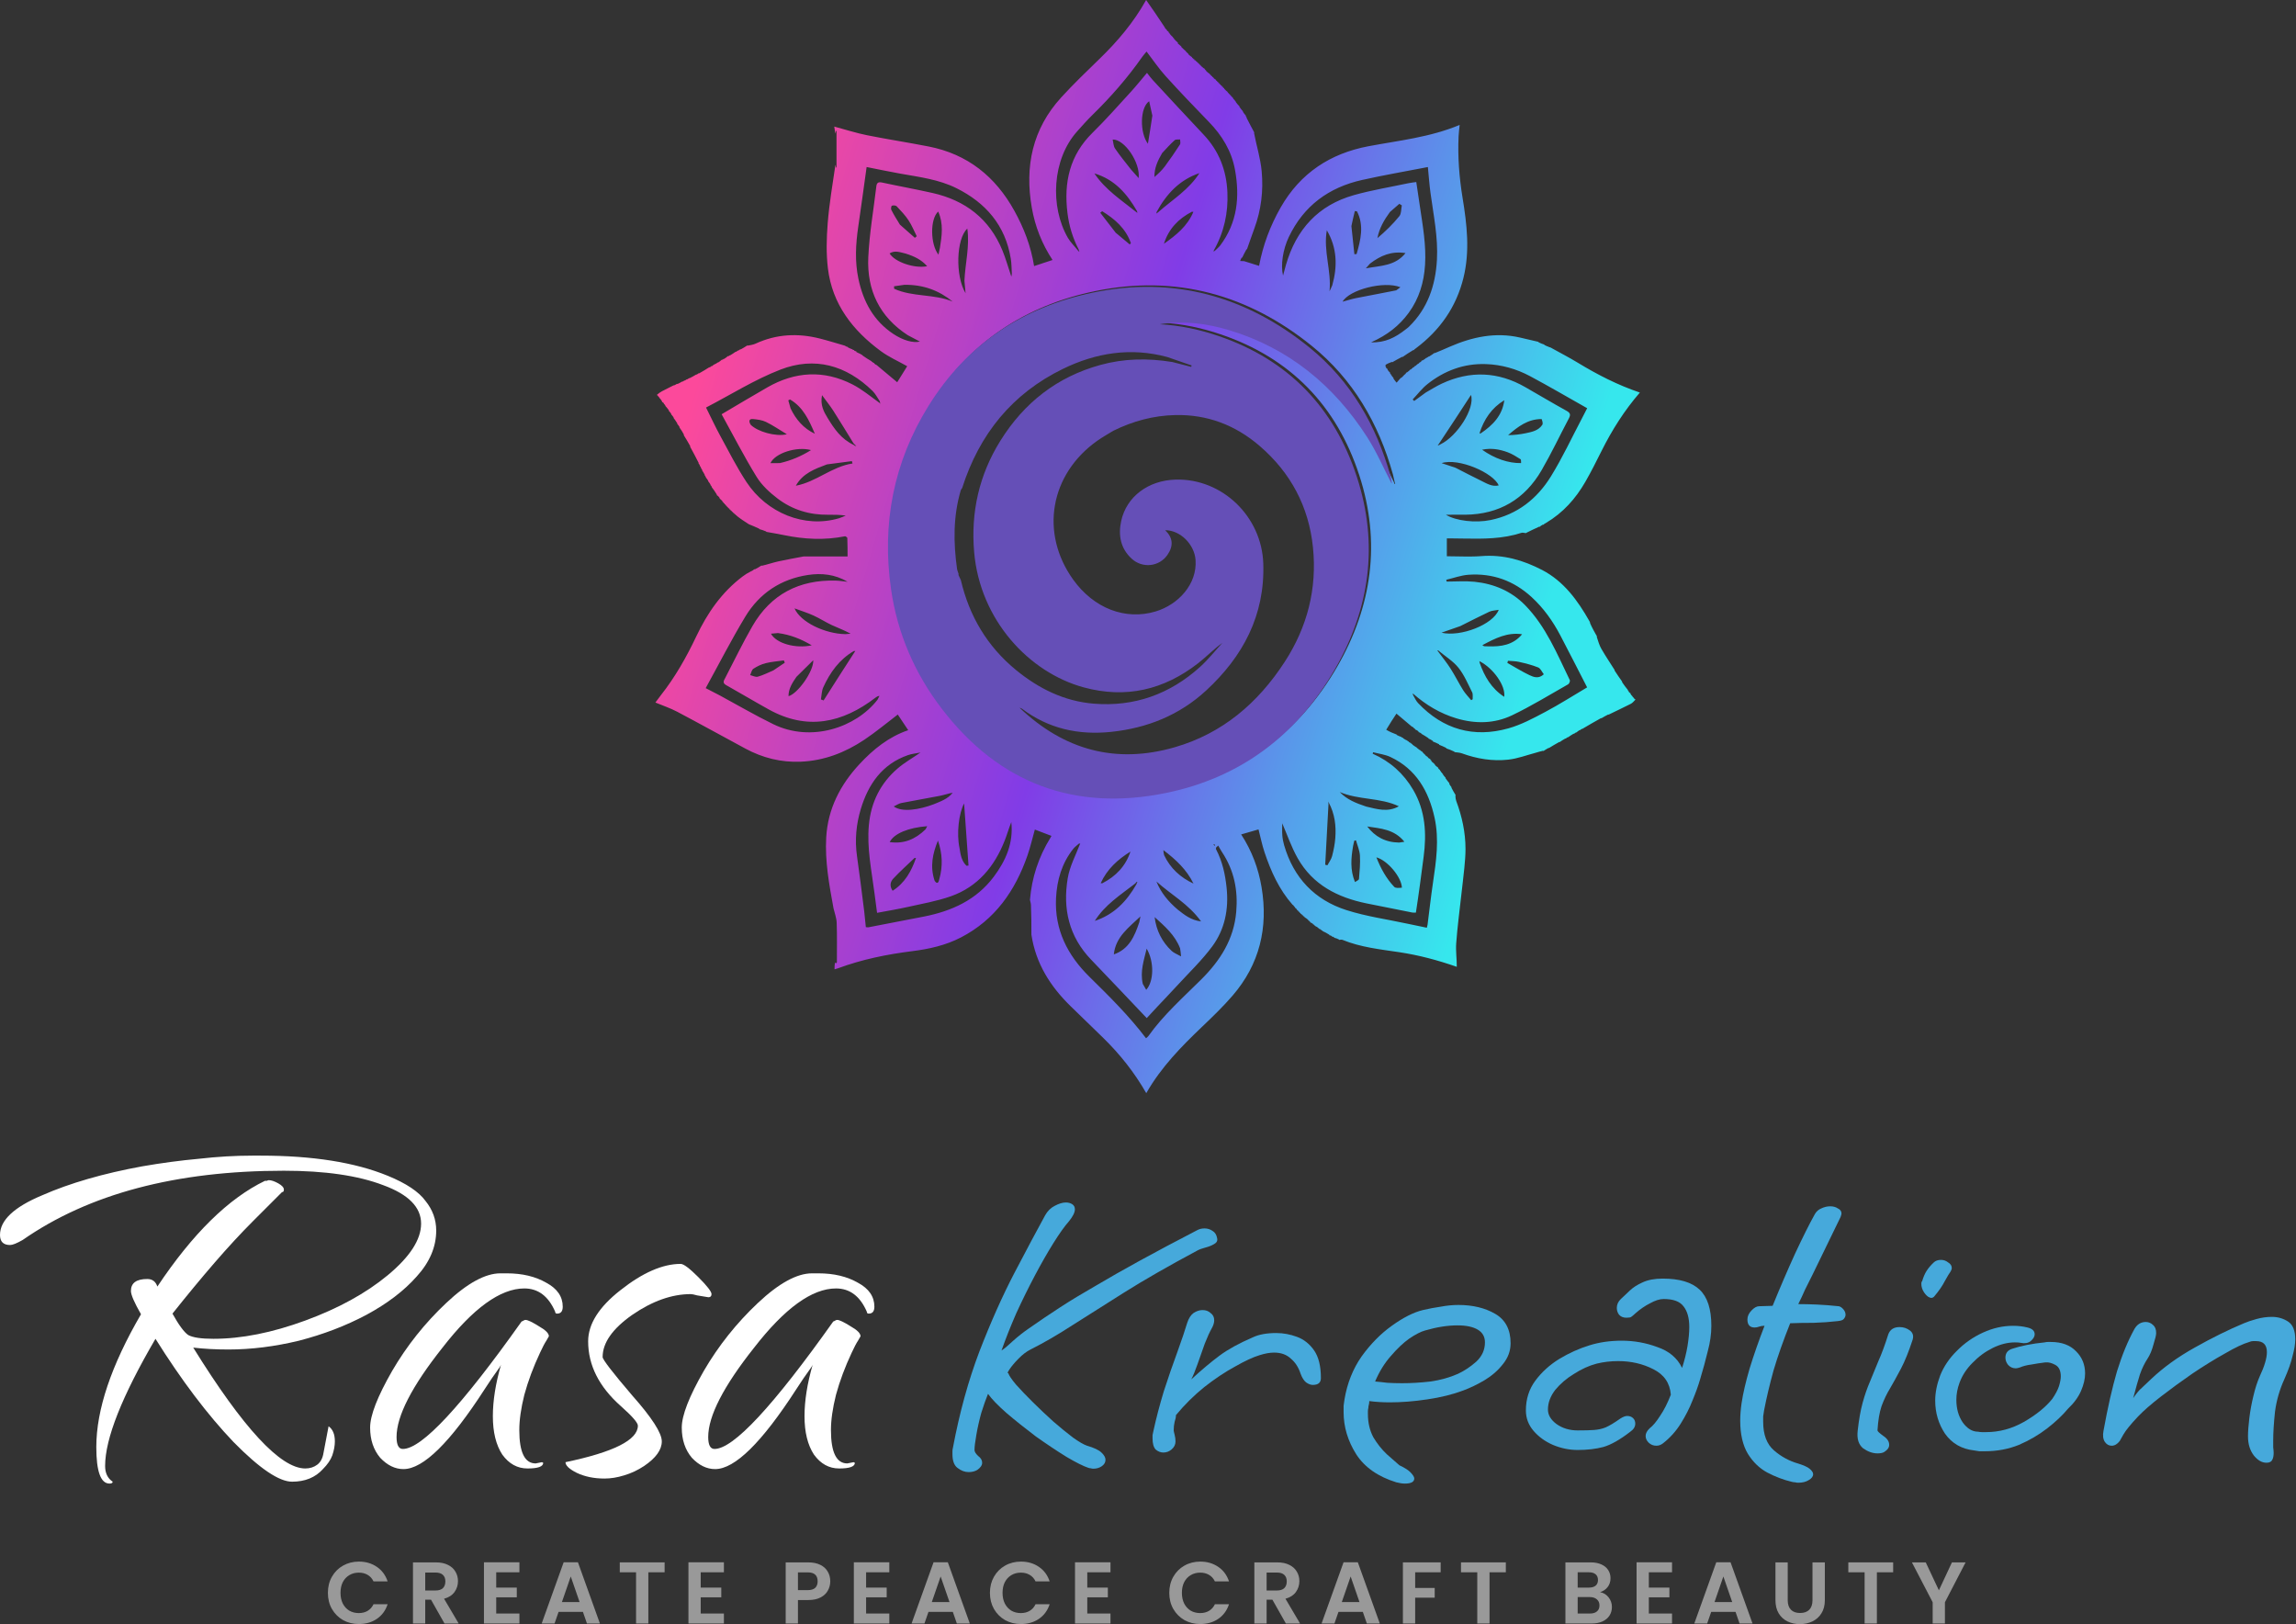 <svg width="386" height="273" viewBox="0 0 386 273" fill="none" xmlns="http://www.w3.org/2000/svg">
<rect x="0" y="0" width="386" height="273" fill="#333333" stroke="none"/>
<path d="M135.111 93.535C137.524 93.535 139.937 93.535 142.492 93.535C142.492 92.667 142.492 91.608 142.448 90.393C142.278 90.205 142.144 90.126 142.029 90.149C138.609 90.827 135.208 90.654 131.814 89.95C130.825 89.745 129.826 89.584 128.832 89.403C128.832 89.403 128.84 89.414 128.819 89.34C128.417 89.158 128.037 89.05 127.656 88.942C127.656 88.942 127.673 88.934 127.648 88.876C127.042 88.582 126.462 88.347 125.882 88.111C125.227 87.689 124.572 87.268 123.922 86.754C123.832 86.62 123.737 86.578 123.642 86.536C123.642 86.536 123.662 86.527 123.643 86.483C123.556 86.407 123.487 86.376 123.419 86.345C123.419 86.345 123.45 86.338 123.434 86.294C123.347 86.222 123.276 86.193 123.205 86.164C123.205 86.164 123.234 86.154 123.223 86.106C123.14 86.033 123.068 86.008 122.996 85.984C122.996 85.984 123.051 85.921 123.03 85.892C122.937 85.836 122.866 85.809 122.794 85.782C122.794 85.782 122.837 85.728 122.822 85.695C122.736 85.638 122.664 85.614 122.592 85.59C122.592 85.59 122.638 85.504 122.622 85.484C122.534 85.439 122.463 85.414 122.392 85.39C122.392 85.39 122.405 85.338 122.405 85.3C122.335 85.234 122.264 85.206 122.194 85.178C122.194 85.178 122.229 85.123 122.219 85.09C122.14 85.024 122.071 84.991 122.002 84.958C122.002 84.958 122.028 84.944 122.021 84.897C121.947 84.814 121.879 84.778 121.811 84.741C121.811 84.741 121.842 84.731 121.83 84.687C121.753 84.605 121.687 84.567 121.622 84.528C121.622 84.528 121.651 84.521 121.638 84.479C121.562 84.395 121.5 84.354 121.438 84.313C121.438 84.313 121.459 84.311 121.459 84.248C121.299 84.056 121.138 83.927 120.977 83.799C120.977 83.799 120.988 83.788 120.998 83.715C120.88 83.529 120.752 83.416 120.624 83.303C120.557 83.297 120.512 83.263 120.481 83.082C120.202 82.605 119.929 82.246 119.656 81.887C119.656 81.887 119.672 81.886 119.667 81.828C119.582 81.68 119.503 81.591 119.423 81.502C119.423 81.502 119.448 81.498 119.452 81.441C119.321 81.217 119.185 81.051 119.05 80.884C119.05 80.884 119.067 80.883 119.068 80.818C118.938 80.592 118.805 80.433 118.673 80.273C118.673 80.273 118.678 80.273 118.672 80.213C118.598 80.06 118.531 79.966 118.463 79.873C118.463 79.873 118.476 79.872 118.474 79.805C118.33 79.518 118.186 79.298 118.043 79.078C118.043 79.078 118.061 79.077 118.06 79.02C117.985 78.867 117.911 78.772 117.837 78.677C117.837 78.677 117.858 78.675 117.858 78.619C117.783 78.467 117.708 78.371 117.632 78.276C117.632 78.276 117.655 78.274 117.656 78.219C117.581 78.067 117.505 77.972 117.429 77.877C117.429 77.877 117.452 77.874 117.458 77.807C116.98 76.85 116.497 75.96 116.013 75.07C116.013 75.07 116.04 75.065 116.049 75C115.693 74.344 115.329 73.754 114.964 73.164C114.964 73.164 114.946 73.133 114.979 73.05C114.75 72.595 114.488 72.221 114.227 71.847C114.227 71.847 114.248 71.843 114.251 71.784C114.119 71.56 113.984 71.395 113.849 71.23C113.849 71.23 113.865 71.229 113.866 71.162C113.655 70.809 113.443 70.521 113.232 70.233C113.232 70.233 113.252 70.231 113.254 70.171C113.113 69.951 112.971 69.792 112.829 69.632C112.829 69.632 112.85 69.629 112.851 69.569C112.711 69.35 112.569 69.189 112.428 69.029C112.428 69.029 112.449 69.026 112.45 68.963C112.25 68.673 112.048 68.447 111.846 68.22C111.846 68.22 111.863 68.212 111.858 68.154C111.765 68.014 111.677 67.933 111.589 67.852C111.589 67.852 111.623 67.835 111.615 67.793C111.542 67.707 111.477 67.663 111.412 67.619C111.346 67.613 111.301 67.578 111.268 67.402C111.109 67.135 110.96 66.982 110.812 66.829C110.812 66.829 110.842 66.82 110.829 66.78C110.756 66.696 110.696 66.653 110.636 66.611C110.636 66.611 110.658 66.608 110.64 66.567C110.566 66.485 110.509 66.443 110.453 66.401C110.453 66.401 110.467 66.399 110.477 66.333C110.753 66.1 111.011 65.913 111.289 65.766C111.942 65.421 112.605 65.095 113.264 64.761C113.264 64.761 113.264 64.778 113.33 64.779C113.541 64.688 113.686 64.597 113.832 64.505C113.832 64.505 113.841 64.531 113.903 64.547C114.195 64.421 114.425 64.281 114.655 64.141C114.655 64.141 114.658 64.162 114.713 64.163C114.867 64.093 114.966 64.022 115.064 63.95C115.064 63.95 115.063 63.969 115.119 63.968C115.272 63.896 115.369 63.824 115.466 63.753C115.466 63.753 115.465 63.77 115.521 63.768C115.674 63.695 115.77 63.623 115.867 63.552C115.867 63.552 115.866 63.569 115.933 63.571C116.354 63.364 116.709 63.154 117.064 62.945C117.064 62.945 117.065 62.963 117.122 62.962C117.273 62.885 117.367 62.809 117.461 62.733C117.461 62.733 117.462 62.755 117.528 62.761C118.148 62.419 118.702 62.072 119.257 61.726C119.257 61.726 119.261 61.747 119.318 61.748C119.466 61.669 119.558 61.588 119.65 61.508C119.65 61.508 119.655 61.535 119.712 61.539C119.848 61.452 119.927 61.361 120.006 61.269C120.006 61.269 120.029 61.283 120.074 61.294C120.169 61.25 120.219 61.195 120.269 61.141C120.269 61.141 120.269 61.157 120.327 61.155C120.476 61.073 120.567 60.994 120.657 60.915C120.657 60.915 120.661 60.94 120.722 60.942C120.978 60.781 121.172 60.617 121.366 60.454C121.366 60.454 121.385 60.458 121.451 60.473C121.564 60.43 121.61 60.372 121.656 60.314C121.656 60.314 121.66 60.337 121.722 60.339C121.984 60.179 122.183 60.016 122.383 59.854C122.383 59.854 122.393 59.86 122.456 59.875C122.568 59.834 122.616 59.779 122.665 59.723C122.665 59.723 122.666 59.742 122.729 59.741C123.084 59.536 123.378 59.332 123.671 59.128C123.671 59.128 123.672 59.145 123.729 59.142C123.879 59.061 123.97 58.983 124.062 58.905C124.062 58.905 124.064 58.93 124.12 58.932C124.27 58.856 124.365 58.777 124.459 58.699C124.459 58.699 124.463 58.725 124.527 58.732C124.937 58.516 125.282 58.291 125.627 58.068C125.627 58.068 125.649 58.081 125.717 58.098C126.197 58.002 126.635 57.943 127.018 57.766C130.528 56.144 134.15 55.97 137.852 56.91C139.287 57.275 140.703 57.721 142.127 58.13C142.127 58.13 142.107 58.136 142.137 58.184C142.29 58.262 142.414 58.29 142.537 58.319C142.537 58.319 142.516 58.325 142.538 58.385C142.816 58.541 143.074 58.635 143.331 58.73C143.331 58.73 143.312 58.736 143.335 58.779C143.428 58.825 143.496 58.828 143.565 58.831C143.565 58.831 143.592 58.838 143.591 58.911C143.715 59.008 143.84 59.032 143.964 59.056C143.964 59.056 143.958 59.134 143.968 59.169C144.231 59.312 144.484 59.422 144.737 59.531C144.737 59.531 144.716 59.537 144.738 59.581C144.833 59.638 144.905 59.651 144.976 59.663C144.976 59.663 144.987 59.663 144.979 59.734C145.495 60.114 146.018 60.424 146.542 60.733C146.542 60.733 146.52 60.741 146.541 60.786C146.635 60.849 146.707 60.868 146.779 60.887C146.779 60.887 146.721 60.892 146.747 60.947C146.844 61.011 146.914 61.021 146.983 61.031C146.983 61.031 147.003 61.05 147 61.124C147.12 61.249 147.242 61.3 147.365 61.35C148.51 62.307 149.655 63.265 150.838 64.254C151.379 63.383 151.965 62.44 152.515 61.556C151.035 60.721 149.447 60.025 148.084 59.021C143.364 55.543 139.914 51.135 139.187 45.117C138.885 42.619 138.951 40.042 139.151 37.526C139.412 34.239 139.972 30.977 140.45 27.703C140.51 27.853 140.522 28.005 140.535 28.157C140.568 28.155 140.6 28.152 140.633 28.15C140.633 26.101 140.633 24.052 140.633 22.003C140.603 22.001 140.574 21.999 140.545 21.998C140.507 22.154 140.47 22.31 140.433 22.466C140.38 22.116 140.327 21.765 140.254 21.279C142.179 21.794 143.948 22.365 145.758 22.729C149.202 23.421 152.679 23.949 156.127 24.625C162.653 25.904 167.355 29.672 170.546 35.454C172.13 38.326 173.31 41.344 173.85 44.724C174.89 44.382 175.875 44.057 176.951 43.702C175.152 40.961 174.013 38.05 173.464 34.907C172.252 27.964 173.574 21.681 178.397 16.39C180.465 14.122 182.687 11.993 184.891 9.853C187.898 6.933 190.585 3.767 192.685 0C193.717 1.475 194.713 2.899 195.695 4.413C195.73 4.524 195.779 4.547 195.828 4.569C195.828 4.569 195.831 4.584 195.819 4.648C195.932 4.822 196.057 4.932 196.182 5.043C196.182 5.043 196.164 5.045 196.166 5.105C196.262 5.215 196.356 5.266 196.45 5.316C196.45 5.316 196.47 5.347 196.454 5.419C196.505 5.512 196.571 5.534 196.637 5.556C196.637 5.556 196.619 5.57 196.618 5.645C196.807 5.892 196.997 6.065 197.187 6.237C197.187 6.237 197.167 6.245 197.183 6.289C197.257 6.373 197.317 6.414 197.377 6.455C197.377 6.455 197.359 6.456 197.362 6.519C197.589 6.783 197.814 6.984 198.039 7.185C198.039 7.185 197.996 7.27 198.005 7.297C198.215 7.491 198.416 7.659 198.617 7.827C198.617 7.827 198.587 7.837 198.597 7.891C198.872 8.179 199.138 8.413 199.404 8.646C199.404 8.646 199.376 8.652 199.391 8.696C199.473 8.774 199.539 8.809 199.605 8.844C199.605 8.844 199.578 8.851 199.593 8.895C199.674 8.974 199.74 9.01 199.805 9.046C199.805 9.046 199.782 9.048 199.779 9.113C199.989 9.328 200.201 9.476 200.413 9.625C200.413 9.625 200.393 9.646 200.403 9.691C200.482 9.769 200.55 9.801 200.619 9.834C200.619 9.834 200.59 9.843 200.604 9.889C200.689 9.956 200.761 9.977 200.833 9.997C200.81 10.029 200.788 10.06 200.796 10.107C200.897 10.14 200.967 10.157 201.037 10.174C201.037 10.174 201.04 10.194 201.036 10.255C201.1 10.33 201.168 10.344 201.236 10.357C201.236 10.357 201.254 10.381 201.246 10.448C201.304 10.53 201.37 10.544 201.437 10.558C201.437 10.558 201.456 10.582 201.447 10.647C201.5 10.72 201.563 10.726 201.626 10.733C201.626 10.733 201.677 10.762 201.662 10.837C201.706 10.919 201.765 10.925 201.825 10.93C201.825 10.93 201.87 10.953 201.861 11.033C201.96 11.168 202.067 11.223 202.175 11.278C202.175 11.278 202.159 11.284 202.181 11.328C202.266 11.409 202.328 11.446 202.391 11.483C202.453 11.487 202.502 11.513 202.57 11.66C202.665 11.797 202.729 11.837 202.792 11.878C202.792 11.878 202.771 11.879 202.774 11.939C202.99 12.151 203.205 12.303 203.419 12.455C203.419 12.455 203.389 12.463 203.402 12.508C203.483 12.587 203.55 12.62 203.618 12.654C203.618 12.654 203.59 12.663 203.603 12.709C203.685 12.785 203.754 12.816 203.823 12.847C203.823 12.847 203.796 12.857 203.808 12.904C203.888 12.981 203.958 13.011 204.027 13.041C204.027 13.041 204 13.051 204.007 13.108C204.156 13.251 204.297 13.337 204.439 13.423C204.439 13.423 204.411 13.494 204.419 13.52C204.498 13.567 204.569 13.588 204.64 13.61C204.64 13.61 204.576 13.663 204.603 13.703C204.7 13.765 204.771 13.788 204.841 13.811C204.841 13.811 204.772 13.858 204.801 13.901C204.9 13.969 204.97 13.993 205.04 14.018C205.04 14.018 204.961 14.047 204.995 14.097C205.099 14.171 205.17 14.195 205.24 14.22C205.24 14.22 205.169 14.245 205.199 14.297C205.299 14.375 205.369 14.402 205.438 14.429C205.438 14.429 205.411 14.514 205.419 14.532C205.496 14.582 205.565 14.612 205.634 14.643C205.634 14.643 205.603 14.668 205.614 14.712C205.694 14.786 205.764 14.815 205.833 14.845C205.833 14.845 205.801 14.868 205.809 14.921C206.015 15.143 206.213 15.313 206.411 15.483C206.411 15.483 206.383 15.491 206.397 15.533C206.471 15.617 206.533 15.658 206.594 15.699C206.594 15.699 206.571 15.703 206.589 15.744C206.668 15.825 206.729 15.864 206.79 15.902C206.79 15.902 206.769 15.905 206.787 15.947C206.865 16.029 206.925 16.068 206.985 16.108C206.985 16.108 206.967 16.11 206.972 16.169C207.07 16.279 207.165 16.329 207.259 16.379C207.259 16.379 207.278 16.407 207.26 16.483C207.369 16.665 207.496 16.772 207.624 16.878C207.624 16.878 207.597 16.891 207.605 16.934C207.673 17.022 207.733 17.066 207.792 17.109C207.792 17.109 207.774 17.111 207.774 17.173C207.984 17.459 208.193 17.683 208.402 17.908C208.402 17.908 208.381 17.912 208.379 17.971C208.577 18.264 208.776 18.496 208.975 18.729C208.975 18.729 208.96 18.731 208.961 18.799C209.127 19.059 209.293 19.251 209.459 19.442C209.459 19.442 209.451 19.452 209.439 19.514C209.482 19.626 209.536 19.675 209.59 19.724C209.59 19.724 209.57 19.729 209.569 19.798C210 20.666 210.432 21.465 210.864 22.265C210.864 22.265 210.86 22.282 210.832 22.368C211.255 24.558 211.911 26.642 212.11 28.769C212.417 32.034 212.035 35.277 210.884 38.39C210.451 39.562 210.048 40.745 209.631 41.922C209.631 41.922 209.615 41.878 209.558 41.907C209.276 42.401 209.05 42.865 208.824 43.329C208.824 43.329 208.795 43.28 208.745 43.306C208.626 43.511 208.558 43.69 208.489 43.87C208.712 43.879 208.935 43.888 209.158 43.897C209.973 44.154 210.789 44.41 211.675 44.689C212.326 41.201 213.553 37.933 215.312 34.856C218.612 29.085 223.647 25.796 230.047 24.584C235.153 23.618 240.351 23.099 245.395 20.999C245.323 21.741 245.243 22.309 245.217 22.881C245.056 26.369 245.324 29.823 245.888 33.27C246.619 37.732 247.14 42.217 246.033 46.704C244.826 51.596 242.113 55.486 238.025 58.555C237.822 58.668 237.755 58.764 237.687 58.861C237.687 58.861 237.678 58.853 237.598 58.84C236.946 59.219 236.374 59.612 235.801 60.006C235.801 60.006 235.798 59.984 235.73 59.978C235.137 60.275 234.612 60.577 234.087 60.879C234.087 60.879 234.057 60.883 233.973 60.844C233.58 60.971 233.272 61.136 232.963 61.3C232.958 61.346 232.954 61.391 232.919 61.532C232.936 61.661 232.985 61.695 233.034 61.729C233.034 61.729 233.011 61.75 233.009 61.806C233.1 61.922 233.194 61.982 233.287 62.042C233.287 62.042 233.29 62.068 233.273 62.149C233.399 62.361 233.542 62.494 233.686 62.626C233.686 62.626 233.706 62.66 233.686 62.735C233.73 62.846 233.794 62.882 233.858 62.918C233.858 62.918 233.834 62.936 233.837 62.98C233.899 63.07 233.958 63.115 234.018 63.161C234.018 63.161 233.998 63.163 233.999 63.222C234.094 63.352 234.188 63.423 234.282 63.493C234.282 63.493 234.24 63.525 234.234 63.585C234.417 63.871 234.607 64.097 234.797 64.323C235.036 64.047 235.275 63.772 235.514 63.496C235.514 63.496 235.528 63.524 235.583 63.522C235.811 63.322 235.983 63.125 236.156 62.928C236.156 62.928 236.163 62.956 236.204 62.939C236.287 62.859 236.329 62.796 236.37 62.734C236.373 62.668 236.403 62.618 236.574 62.573C236.833 62.405 236.978 62.247 237.122 62.09C237.122 62.09 237.14 62.115 237.184 62.113C237.273 62.05 237.317 61.988 237.361 61.927C237.361 61.927 237.366 61.953 237.407 61.938C237.49 61.864 237.532 61.806 237.575 61.747C237.575 61.747 237.576 61.764 237.635 61.759C237.77 61.662 237.845 61.571 237.92 61.479C237.92 61.479 237.939 61.506 237.983 61.505C238.069 61.441 238.111 61.377 238.153 61.314C238.153 61.314 238.16 61.342 238.201 61.329C238.286 61.257 238.329 61.197 238.372 61.138C238.372 61.138 238.373 61.155 238.433 61.152C238.566 61.056 238.639 60.964 238.713 60.871C238.713 60.871 238.738 60.891 238.785 60.895C238.876 60.832 238.92 60.767 238.965 60.701C238.974 60.634 239.011 60.59 239.193 60.565C239.467 60.423 239.623 60.286 239.779 60.148C239.779 60.148 239.782 60.162 239.84 60.155C239.989 60.073 240.081 59.998 240.172 59.922C240.172 59.922 240.173 59.943 240.235 59.943C240.587 59.734 240.878 59.526 241.169 59.318C241.169 59.318 241.171 59.338 241.239 59.342C242.117 58.99 242.926 58.631 243.738 58.278C247.515 56.634 251.398 55.8 255.509 56.732C256.561 56.971 257.609 57.222 258.659 57.467C258.659 57.467 258.626 57.46 258.654 57.532C258.999 57.71 259.318 57.817 259.636 57.923C259.636 57.923 259.616 57.928 259.639 57.988C259.92 58.141 260.179 58.233 260.437 58.325C260.437 58.325 260.419 58.331 260.426 58.36C260.49 58.384 260.547 58.379 260.603 58.373C262.167 59.242 263.761 60.063 265.29 60.99C268.56 62.975 271.944 64.714 275.69 65.984C273.069 69.017 271.003 72.293 269.258 75.783C268.381 77.538 267.501 79.296 266.523 80.995C264.901 83.811 262.793 86.194 259.867 87.925C259.641 88.026 259.555 88.119 259.468 88.212C259.468 88.212 259.438 88.216 259.383 88.185C259.159 88.292 258.991 88.428 258.823 88.565C258.823 88.565 258.819 88.543 258.751 88.536C257.947 88.895 257.21 89.26 256.474 89.625C256.474 89.625 256.456 89.621 256.369 89.585C256.118 89.552 255.94 89.514 255.791 89.562C252.627 90.594 249.364 90.587 246.094 90.526C245.458 90.514 244.822 90.51 244.186 90.502C243.891 90.502 243.595 90.502 243.242 90.502C243.242 91.539 243.242 92.618 243.242 93.5C245.207 93.5 247.15 93.625 249.071 93.473C252.732 93.184 256.095 94.164 259.26 95.809C262.9 97.703 265.235 100.92 267.216 104.417C267.265 104.504 267.32 104.587 267.335 104.784C267.692 105.588 268.087 106.281 268.481 106.974C268.481 106.974 268.458 106.992 268.446 107.057C268.687 107.767 268.867 108.454 269.209 109.047C269.912 110.268 270.701 111.439 271.454 112.63C271.454 112.63 271.434 112.633 271.434 112.698C271.86 113.366 272.286 113.97 272.713 114.574C272.713 114.574 272.711 114.597 272.696 114.662C273.021 115.152 273.359 115.578 273.698 116.004C273.698 116.004 273.678 116.023 273.678 116.068C273.737 116.158 273.796 116.203 273.855 116.248C273.855 116.248 273.836 116.251 273.838 116.311C273.933 116.424 274.027 116.477 274.12 116.531C274.12 116.531 274.137 116.56 274.118 116.634C274.221 116.822 274.341 116.936 274.461 117.049C274.461 117.049 274.436 117.055 274.451 117.097C274.526 117.18 274.585 117.221 274.644 117.263C274.644 117.263 274.627 117.264 274.631 117.324C274.73 117.437 274.825 117.49 274.92 117.543C274.92 117.543 274.931 117.57 274.912 117.642C274.649 117.917 274.432 118.172 274.157 118.311C272.924 118.935 271.674 119.526 270.43 120.129C270.43 120.129 270.427 120.11 270.36 120.106C269.939 120.312 269.585 120.524 269.23 120.735C269.23 120.735 269.227 120.716 269.159 120.71C268.065 121.31 267.039 121.916 266.013 122.521C266.013 122.521 266.011 122.506 265.954 122.511C265.805 122.591 265.713 122.666 265.621 122.742C265.621 122.742 265.62 122.722 265.561 122.722C265.339 122.856 265.176 122.99 265.013 123.125C265.013 123.125 265.011 123.109 264.954 123.115C264.805 123.196 264.714 123.272 264.622 123.348C264.622 123.348 264.621 123.328 264.557 123.323C264.2 123.524 263.907 123.729 263.614 123.934C263.614 123.934 263.612 123.918 263.555 123.922C263.406 124.003 263.315 124.081 263.224 124.158C263.224 124.158 263.221 124.136 263.161 124.135C262.803 124.334 262.507 124.535 262.211 124.736C262.211 124.736 262.209 124.72 262.14 124.72C261.517 125.059 260.962 125.398 260.408 125.737C260.408 125.737 260.406 125.723 260.337 125.724C260.011 125.894 259.754 126.062 259.497 126.231C259.497 126.231 259.478 126.227 259.393 126.199C258.932 126.292 258.56 126.431 258.179 126.532C256.648 126.938 255.134 127.516 253.577 127.689C250.917 127.985 248.298 127.552 245.768 126.629C245.382 126.489 244.946 126.488 244.533 126.422C244.533 126.422 244.52 126.42 244.512 126.348C244.047 126.115 243.588 125.953 243.129 125.792C243.129 125.792 243.167 125.776 243.139 125.717C242.717 125.5 242.323 125.341 241.93 125.182C241.93 125.182 241.967 125.168 241.944 125.107C241.587 124.914 241.252 124.783 240.916 124.652C240.916 124.652 240.89 124.635 240.895 124.554C240.65 124.362 240.399 124.251 240.149 124.141C240.149 124.141 240.169 124.135 240.149 124.077C239.735 123.79 239.342 123.562 238.948 123.335C238.948 123.335 238.968 123.329 238.948 123.274C238.786 123.165 238.643 123.112 238.5 123.06C238.5 123.06 238.467 123.037 238.479 122.952C238.296 122.782 238.101 122.696 237.907 122.61C237.907 122.61 237.914 122.594 237.91 122.531C237.837 122.456 237.767 122.442 237.698 122.429C237.698 122.429 237.69 122.408 237.691 122.339C237.573 122.218 237.453 122.167 237.334 122.116C236.495 121.408 235.657 120.701 234.769 119.953C234.216 120.789 233.638 121.663 233.049 122.663C233.631 123.019 234.225 123.248 234.818 123.477C234.818 123.477 234.797 123.482 234.819 123.543C235.1 123.696 235.358 123.789 235.617 123.881C235.617 123.881 235.598 123.888 235.62 123.932C235.713 123.981 235.783 123.986 235.853 123.991C235.853 123.991 235.874 124.002 235.868 124.078C236.112 124.267 236.362 124.379 236.611 124.491C236.611 124.491 236.594 124.498 236.618 124.543C236.712 124.608 236.782 124.628 236.853 124.649C236.853 124.649 236.823 124.654 236.839 124.709C236.971 124.808 237.089 124.854 237.206 124.9C237.206 124.9 237.19 124.907 237.214 124.95C237.304 125.022 237.37 125.052 237.437 125.081C237.437 125.081 237.408 125.085 237.424 125.142C237.702 125.361 237.964 125.523 238.225 125.686C238.225 125.686 238.205 125.694 238.225 125.739C238.315 125.808 238.386 125.832 238.457 125.855C238.457 125.855 238.427 125.862 238.441 125.915C238.569 126.017 238.683 126.066 238.797 126.115C238.797 126.115 238.785 126.122 238.81 126.165C238.897 126.243 238.959 126.278 239.021 126.314C239.084 126.315 239.135 126.341 239.204 126.489C239.301 126.624 239.367 126.661 239.433 126.699C239.433 126.699 239.406 126.703 239.424 126.746C239.508 126.823 239.574 126.857 239.64 126.891C239.64 126.891 239.612 126.896 239.626 126.95C239.781 127.089 239.923 127.174 240.065 127.258C240.065 127.258 240.033 127.275 240.041 127.331C240.192 127.464 240.336 127.541 240.48 127.618C240.48 127.618 240.472 127.634 240.468 127.7C240.534 127.79 240.604 127.814 240.673 127.839C240.654 127.871 240.635 127.904 240.635 127.959C240.852 128.153 241.05 128.324 241.249 128.496C241.249 128.496 241.224 128.5 241.222 128.562C241.357 128.724 241.495 128.824 241.633 128.923C241.698 128.928 241.746 128.96 241.79 129.13C241.899 129.303 241.995 129.362 242.091 129.422C242.091 129.422 242.088 129.443 242.078 129.509C242.136 129.606 242.203 129.637 242.271 129.667C242.271 129.667 242.249 129.72 242.251 129.753C242.317 129.827 242.38 129.868 242.444 129.909C242.444 129.909 242.418 129.918 242.428 129.959C242.495 130.047 242.552 130.092 242.608 130.137C242.608 130.137 242.591 130.14 242.596 130.202C242.744 130.418 242.888 130.572 243.032 130.727C243.032 130.727 243.011 130.731 243.01 130.794C243.233 131.129 243.458 131.401 243.683 131.673C243.683 131.673 243.658 131.682 243.644 131.755C243.766 131.996 243.901 132.164 244.037 132.333C244.037 132.333 244.016 132.338 244.009 132.405C244.237 132.857 244.471 133.241 244.706 133.625C244.706 133.625 244.727 133.671 244.681 133.768C244.694 134.119 244.727 134.382 244.817 134.624C245.789 137.229 246.378 139.912 246.379 142.702C246.379 143.763 246.285 144.826 246.183 145.884C246.033 147.434 245.833 148.979 245.662 150.526C245.368 153.195 245.013 155.86 244.817 158.536C244.72 159.852 244.921 161.191 244.912 162.512C241.714 161.399 238.538 160.55 235.249 160.056C232.026 159.573 228.755 159.236 225.69 157.978C225.526 157.911 225.307 157.978 225.113 157.983C225.113 157.983 225.11 157.989 225.101 157.917C224.834 157.772 224.576 157.7 224.318 157.627C224.318 157.627 224.282 157.624 224.279 157.547C224.154 157.455 224.033 157.44 223.911 157.424C223.911 157.424 223.885 157.414 223.882 157.34C223.755 157.247 223.632 157.23 223.509 157.212C223.509 157.212 223.488 157.201 223.49 157.123C223.11 156.866 222.728 156.685 222.346 156.504C222.346 156.504 222.362 156.498 222.336 156.455C222.241 156.39 222.171 156.368 222.102 156.346C222.102 156.346 222.133 156.341 222.115 156.288C221.978 156.193 221.859 156.15 221.74 156.107C221.74 156.107 221.757 156.101 221.734 156.057C221.644 155.985 221.577 155.957 221.509 155.929C221.509 155.929 221.541 155.923 221.521 155.874C221.384 155.782 221.267 155.739 221.151 155.695C221.151 155.695 221.164 155.688 221.14 155.646C221.053 155.571 220.989 155.539 220.926 155.507C220.926 155.507 220.951 155.503 220.929 155.46C220.838 155.391 220.768 155.366 220.697 155.341C220.697 155.341 220.727 155.337 220.717 155.278C220.563 155.161 220.421 155.103 220.278 155.044C220.278 155.044 220.242 155.018 220.254 154.939C220.154 154.809 220.043 154.757 219.932 154.705C219.932 154.705 219.954 154.695 219.949 154.634C219.723 154.432 219.503 154.29 219.283 154.149C219.283 154.149 219.316 154.13 219.304 154.084C219.222 154.022 219.151 154.007 219.08 153.993C219.08 153.993 219.074 153.972 219.079 153.909C219.015 153.831 218.947 153.815 218.878 153.799C218.878 153.799 218.867 153.777 218.874 153.713C218.817 153.641 218.752 153.633 218.687 153.625C218.687 153.625 218.645 153.598 218.659 153.523C218.609 153.437 218.545 153.426 218.481 153.415C218.481 153.415 218.453 153.389 218.465 153.317C218.411 153.233 218.345 153.221 218.279 153.208C218.279 153.208 218.258 153.183 218.268 153.114C218.212 153.033 218.146 153.021 218.08 153.009C218.08 153.009 218.053 152.986 218.067 152.909C217.946 152.736 217.812 152.64 217.678 152.545C217.678 152.545 217.694 152.504 217.695 152.464C217.631 152.387 217.565 152.348 217.499 152.31C217.499 152.31 217.528 152.297 217.515 152.253C217.436 152.166 217.37 152.124 217.305 152.082C215.035 149.514 213.661 146.457 212.588 143.251C212.178 142.026 211.925 140.749 211.58 139.415C210.658 139.682 209.7 139.959 208.663 140.26C210.475 143.036 211.567 145.995 212.094 149.135C213.235 155.935 211.761 162.09 207.224 167.351C205.635 169.193 203.871 170.891 202.11 172.573C198.604 175.922 195.214 179.36 192.709 183.75C190.694 180.228 188.27 177.202 185.483 174.468C183.647 172.667 181.784 170.892 179.947 169.091C176.588 165.796 174.141 161.982 173.398 157.106C173.416 155.348 173.379 153.73 173.321 152.113C173.31 151.828 173.212 151.546 173.155 151.263C173.463 147.512 174.611 144.04 176.582 140.84C176.633 140.758 176.677 140.672 176.77 140.504C175.83 140.147 174.918 139.8 173.977 139.442C173.567 140.895 173.228 142.381 172.73 143.811C170.666 149.748 167.274 154.608 161.556 157.572C158.977 158.908 156.201 159.523 153.368 159.88C149.11 160.415 144.934 161.261 140.899 162.755C140.722 162.821 140.537 162.866 140.302 162.937C140.302 162.546 140.302 162.218 140.366 161.845C140.504 161.835 140.578 161.871 140.653 161.906C140.667 161.845 140.695 161.785 140.695 161.724C140.694 159.52 140.741 157.315 140.663 155.115C140.635 154.297 140.316 153.49 140.129 152.677C139.406 148.734 138.671 144.784 138.903 140.75C139.18 135.938 141.276 131.91 144.495 128.442C146.804 125.956 149.409 123.855 152.687 122.736C152.053 121.785 151.467 120.908 150.933 120.107C149.058 121.53 147.251 123.046 145.302 124.349C142.076 126.505 138.534 127.873 134.612 128.035C131.319 128.171 128.223 127.4 125.325 125.838C121.496 123.775 117.692 121.667 113.847 119.635C112.712 119.035 111.478 118.627 110.185 118.087C110.488 117.682 110.788 117.259 111.109 116.853C113.518 113.802 115.409 110.441 117.075 106.936C118.932 103.028 121.345 99.539 124.841 96.905C125.266 96.585 125.714 96.298 126.258 96.031C126.517 95.934 126.669 95.801 126.822 95.669C126.822 95.669 126.841 95.677 126.907 95.7C127.322 95.501 127.67 95.279 128.017 95.056C128.017 95.056 128.031 95.06 128.113 95.094C129.078 94.869 129.951 94.564 130.847 94.365C132.26 94.051 133.689 93.808 135.111 93.535ZM241.901 74.836C241.961 74.803 242.007 74.757 242.182 74.679C244.943 73.353 248.001 68.67 247.303 66.385C245.445 69.237 243.697 71.922 241.867 74.66C241.813 74.703 241.78 74.758 241.703 74.859C241.737 74.861 241.771 74.863 241.901 74.836ZM204.141 141.899C204.096 141.908 204.051 141.917 204.006 141.926C204.037 141.971 204.068 142.016 204.153 142.138C204.204 142.128 204.254 142.118 204.304 142.108C204.268 142.06 204.231 142.011 204.141 141.899ZM191.022 148.279C190.969 148.38 190.915 148.482 190.725 148.604C188.315 150.464 185.724 152.128 184.054 154.796C187.231 153.748 189.405 151.556 191.071 148.602C191.103 148.49 191.134 148.378 191.226 148.233C191.193 148.231 191.159 148.228 191.022 148.279ZM143.688 74.724C143.648 74.672 143.6 74.63 143.472 74.484C142.349 72.668 141.246 70.839 140.095 69.042C139.557 68.203 138.926 67.424 138.196 66.424C137.87 68.111 138.502 69.212 139.138 70.258C140.231 72.055 141.413 73.802 143.506 74.773C143.555 74.817 143.611 74.847 143.731 74.948C143.813 74.944 143.895 74.941 143.977 74.937C143.894 74.895 143.811 74.853 143.688 74.724ZM200.368 35.595C198.098 36.77 196.46 38.497 195.678 40.973C197.696 39.551 199.615 38.041 200.631 35.606C200.592 35.6 200.552 35.593 200.368 35.595ZM185.316 148.47C187.592 147.308 189.241 145.594 190.052 143.142C187.927 144.462 186.126 146.077 185.045 148.459C185.088 148.469 185.131 148.478 185.316 148.47ZM248.948 72.839C250.952 71.478 252.578 69.845 252.9 67.274C250.774 68.56 249.486 70.472 248.722 72.849C248.751 72.849 248.779 72.849 248.948 72.839ZM248.774 111.163C248.75 111.157 248.726 111.15 248.702 111.143C248.721 111.185 248.741 111.228 248.762 111.424C249.568 113.709 250.73 115.725 252.884 117.129C253.166 115.292 251.045 112.314 248.774 111.163ZM153.749 144.221C152.555 145.364 151.318 146.465 150.19 147.67C149.729 148.162 149.476 148.874 150.068 149.732C152.132 148.407 153.215 146.463 153.997 144.213C153.96 144.208 153.923 144.202 153.749 144.221ZM194.742 35.644C197.126 33.553 199.894 31.869 201.642 29.102C198.32 30.228 196.107 32.574 194.431 35.665C194.436 35.749 194.441 35.833 194.446 35.917C194.502 35.839 194.557 35.762 194.742 35.644ZM143.542 109.433C141.109 110.853 139.546 113.029 138.406 115.533C138.129 116.142 138.134 116.882 138.009 117.562C138.161 117.62 138.312 117.679 138.463 117.737C140.218 114.977 141.973 112.217 143.792 109.421C143.755 109.417 143.717 109.413 143.542 109.433ZM191.144 35.735C191.172 35.74 191.2 35.745 191.229 35.749C191.209 35.701 191.188 35.652 191.14 35.464C189.469 32.55 187.355 30.139 183.988 29.152C185.826 31.911 188.571 33.673 191.144 35.735ZM241.779 109.319C241.735 109.327 241.69 109.336 241.645 109.344C241.682 109.383 241.718 109.422 241.823 109.577C242.511 110.514 243.25 111.418 243.873 112.396C244.623 113.572 245.243 114.832 245.983 116.014C246.362 116.621 246.881 117.139 247.337 117.697C247.419 117.643 247.502 117.589 247.584 117.535C247.561 117.142 247.656 116.688 247.494 116.366C246.781 114.953 246.16 113.443 245.184 112.231C244.279 111.108 242.965 110.319 241.779 109.319ZM223.37 134.868C223.343 134.815 223.316 134.763 223.289 134.71C223.312 134.801 223.334 134.891 223.344 135.169C223.16 138.564 222.976 141.958 222.792 145.353C222.915 145.385 223.037 145.417 223.16 145.448C223.431 144.936 223.808 144.451 223.95 143.904C224.209 142.91 224.412 141.884 224.489 140.86C224.644 138.807 224.41 136.802 223.37 134.868ZM237.561 116.595C237.537 116.587 237.513 116.578 237.49 116.569C237.514 116.609 237.539 116.648 237.562 116.834C237.837 117.284 238.044 117.8 238.399 118.174C242.615 122.619 247.742 124.067 253.588 122.43C255.737 121.828 257.774 120.734 259.766 119.679C262.164 118.408 264.458 116.94 266.825 115.541C265.333 112.641 263.853 109.721 262.331 106.822C261.065 104.41 259.502 102.208 257.487 100.36C254.482 97.605 250.925 96.323 246.877 96.611C245.618 96.701 244.386 97.163 243.142 97.454C243.164 97.556 243.187 97.658 243.209 97.76C244.762 97.76 246.327 97.633 247.864 97.787C251.137 98.115 254.08 99.357 256.401 101.729C259.9 105.305 261.767 109.906 263.912 114.318C263.99 114.478 263.818 114.921 263.643 115.02C260.515 116.793 257.443 118.689 254.206 120.235C251.234 121.654 248.035 121.699 244.851 120.748C242.122 119.933 239.742 118.506 237.561 116.595ZM147.883 67.737C147.921 67.787 147.959 67.836 147.997 67.885C147.975 67.783 147.953 67.681 147.904 67.441C147.509 66.866 147.194 66.209 146.706 65.73C142.277 61.388 136.974 59.902 131.222 62.122C126.879 63.798 122.868 66.34 118.699 68.502C119.553 70.211 120.282 71.784 121.111 73.301C122.533 75.905 123.876 78.569 125.505 81.039C128.911 86.204 135.23 88.837 141.061 87.111C141.446 86.997 141.811 86.814 142.186 86.663C141.158 86.523 140.192 86.512 139.227 86.525C136.092 86.566 133.208 85.684 130.729 83.802C129.395 82.788 128.073 81.572 127.205 80.162C125.109 76.759 123.284 73.189 121.318 69.63C124.016 68.042 126.495 66.548 129.007 65.112C133.678 62.44 138.484 62.149 143.305 64.611C144.917 65.434 146.343 66.623 147.883 67.737ZM181.381 141.808C181.063 142.097 180.697 142.349 180.433 142.683C178.514 145.1 177.694 147.92 177.539 150.959C177.268 156.281 179.482 160.577 183.153 164.189C186.483 167.466 189.803 170.741 192.668 174.519C192.792 174.406 192.962 174.299 193.07 174.147C195.606 170.582 198.868 167.702 201.942 164.645C205.122 161.481 207.439 157.911 207.835 153.251C208.144 149.608 207.471 146.282 205.447 143.239C205.211 142.884 205.019 142.5 204.806 142.129C204.688 142.24 204.57 142.35 204.452 142.461C204.442 142.553 204.394 142.666 204.429 142.734C205.507 144.777 205.985 146.974 206.219 149.26C206.586 152.829 205.921 156.202 203.817 159.056C202.063 161.435 199.885 163.501 197.88 165.692C196.798 166.874 195.683 168.027 194.587 169.196C193.964 169.86 193.348 170.53 192.788 171.134C189.613 167.796 186.548 164.538 183.444 161.317C179.714 157.447 178.645 152.758 179.503 147.629C179.836 145.634 180.844 143.752 181.606 141.787C181.577 141.789 181.548 141.791 181.381 141.808ZM204.329 42.075C204.608 41.795 204.926 41.544 205.162 41.23C208.025 37.408 208.452 33.091 207.628 28.553C207.054 25.393 205.461 22.78 203.241 20.497C200.775 17.962 198.329 15.405 195.955 12.784C194.806 11.515 193.844 10.076 192.759 8.666C192.484 9.002 192.236 9.267 192.029 9.562C189.549 13.1 186.719 16.332 183.633 19.347C182.752 20.208 181.937 21.139 181.112 22.056C176.851 26.798 176.502 34.745 179.532 39.982C179.986 40.766 180.684 41.408 181.305 42.209C181.36 42.246 181.415 42.282 181.47 42.319C181.434 42.226 181.398 42.132 181.33 41.897C180.338 39.984 179.729 37.967 179.462 35.813C178.823 30.655 179.836 26.084 183.673 22.316C185.883 20.145 187.94 17.814 190.037 15.527C190.992 14.485 191.875 13.376 192.832 12.249C193.186 12.695 193.452 13.077 193.766 13.416C196.623 16.497 199.471 19.587 202.357 22.641C204.929 25.362 206.189 28.611 206.349 32.318C206.497 35.761 205.803 39.019 204.054 42.107C204.057 42.186 204.061 42.265 204.064 42.344C204.108 42.263 204.151 42.181 204.329 42.075ZM234.329 81.029C234.366 81.136 234.403 81.244 234.439 81.351C234.479 81.336 234.519 81.321 234.559 81.307C234.501 81.161 234.443 81.016 234.398 80.709C234.324 80.385 234.263 80.057 234.174 79.737C231.79 71.17 227.463 63.739 220.554 58.153C209.872 49.515 197.664 46.13 184.098 48.935C172.311 51.373 162.918 57.581 156.472 67.917C150.586 77.357 148.585 87.691 150.172 98.664C151.242 106.062 154.149 112.762 158.712 118.694C168.355 131.23 181.065 135.921 196.38 132.807C208.861 130.269 218.393 123.158 224.808 112.068C230.687 101.903 232.185 91.093 228.51 79.847C224.697 68.178 216.96 60.203 205.308 56.229C202.087 55.131 198.772 54.419 195.357 54.237C199.355 53.608 203.263 54.09 207.089 55.248C217.056 58.266 224.634 64.47 230.233 73.156C231.811 75.603 232.975 78.32 234.329 81.029ZM152.615 56.343C147.873 53.273 145.721 48.773 145.975 43.25C146.158 39.264 146.858 35.302 147.328 31.33C147.395 30.755 147.636 30.542 148.267 30.678C151.09 31.287 153.934 31.799 156.752 32.433C162.277 33.675 166.341 36.77 168.531 42.11C169.09 43.475 169.488 44.906 170.025 46.501C170.075 46.201 170.116 46.088 170.109 45.978C170.059 45.147 170.066 44.305 169.933 43.486C169.022 37.878 165.717 34.078 160.787 31.627C157.836 30.159 154.569 29.757 151.363 29.187C149.447 28.845 147.541 28.44 145.696 28.076C145.226 31.436 144.78 34.767 144.29 38.093C143.86 41.018 143.697 43.94 144.313 46.856C145.123 50.69 146.861 53.941 150.213 56.15C151.841 57.223 153.509 57.687 154.659 57.419C154.031 57.096 153.383 56.762 152.615 56.343ZM236.315 55.373C236.497 55.227 236.692 55.095 236.858 54.934C240.027 51.853 241.336 47.98 241.575 43.667C241.785 39.867 240.999 36.161 240.493 32.427C240.297 30.989 240.197 29.537 240.053 28.077C236.344 28.799 232.648 29.433 228.992 30.25C223.413 31.497 219.181 34.576 216.672 39.843C215.676 41.932 215.278 44.555 215.704 46.323C215.874 45.693 216.021 45.117 216.186 44.545C217.907 38.568 221.615 34.48 227.635 32.792C230.633 31.951 233.724 31.446 236.774 30.798C237.206 30.706 237.649 30.665 238.103 30.598C238.319 32.054 238.516 33.37 238.711 34.686C239.195 37.955 239.788 41.216 239.576 44.544C239.39 47.471 238.577 50.19 236.83 52.581C235.244 54.752 233.198 56.351 230.494 57.543C232.889 57.629 234.606 56.712 236.315 55.373ZM238.039 153.395C237.844 153.395 237.643 153.427 237.455 153.391C234.881 152.884 232.307 152.378 229.737 151.851C224.88 150.855 220.7 148.739 218.162 144.254C217.092 142.363 216.384 140.264 215.566 138.388C215.566 138.935 215.527 139.664 215.579 140.387C215.619 140.948 215.726 141.515 215.883 142.057C217.467 147.547 221.01 151.274 226.371 152.983C229.708 154.047 233.228 154.534 236.667 155.276C237.724 155.504 238.785 155.717 239.876 155.944C239.94 155.686 239.983 155.562 239.999 155.435C240.301 153.089 240.56 150.736 240.907 148.397C241.447 144.756 241.98 141.117 241.177 137.451C240.193 132.96 238.067 129.266 233.75 127.238C232.854 126.818 231.817 126.702 230.845 126.446C230.82 126.528 230.795 126.609 230.771 126.69C233.698 127.98 235.974 130.011 237.588 132.772C239.645 136.29 239.856 140.106 239.337 144.035C238.931 147.109 238.539 150.184 238.039 153.395ZM145.293 153.209C145.384 154.091 145.475 154.973 145.564 155.84C145.778 155.86 145.88 155.893 145.973 155.875C149.104 155.274 152.237 154.68 155.364 154.06C160.001 153.14 164.132 151.289 167.066 147.379C169.094 144.676 170.404 141.704 170.019 138.189C169.618 139.193 169.321 140.235 168.928 141.24C167.208 145.647 164.382 149.065 159.843 150.659C157.508 151.479 155.033 151.907 152.608 152.452C150.938 152.827 149.244 153.1 147.452 153.439C147.296 152.254 147.149 151.17 147.01 150.085C146.524 146.288 145.711 142.524 146.077 138.649C146.438 134.83 148.03 131.65 150.91 129.171C152.06 128.181 153.407 127.42 154.757 126.491C153.988 126.646 153.282 126.705 152.635 126.932C148.311 128.446 145.989 131.784 144.719 135.976C143.938 138.552 143.691 141.205 144.077 143.904C144.512 146.94 144.884 149.986 145.293 153.209ZM147.531 117.612C147.64 117.398 147.749 117.184 147.858 116.97C147.549 117.004 147.367 117.13 147.191 117.265C141.61 121.545 135.69 122.82 129.255 119.258C126.836 117.919 124.46 116.501 122.05 115.145C121.403 114.78 121.709 114.37 121.917 113.969C123.424 111.065 124.847 108.111 126.477 105.278C129.578 99.888 134.353 97.428 140.505 97.593C141.17 97.61 141.833 97.725 142.498 97.795C140.407 96.543 138.134 96.301 135.849 96.645C131.277 97.333 127.676 99.718 125.294 103.663C122.936 107.569 120.856 111.644 118.641 115.669C119.514 116.12 120.283 116.503 121.038 116.91C124.028 118.521 126.961 120.247 130.011 121.733C136.38 124.835 143.887 122.305 147.531 117.612ZM239.685 65.988C240.586 65.483 241.459 64.916 242.392 64.482C247.172 62.258 251.866 62.458 256.445 65.084C258.759 66.41 261.051 67.777 263.385 69.066C264.024 69.419 264.067 69.738 263.755 70.327C262.225 73.222 260.822 76.19 259.183 79.02C256.346 83.92 252.047 86.453 246.365 86.519C245.231 86.532 244.097 86.521 243.075 86.521C244.785 87.561 248.048 87.936 250.583 87.416C255.08 86.494 258.409 83.851 260.75 80.059C262.711 76.883 264.291 73.469 266.038 70.16C266.312 69.641 266.575 69.118 266.832 68.617C263.58 66.784 260.445 64.946 257.243 63.235C254.929 61.999 252.413 61.286 249.788 61.2C246.119 61.08 242.837 62.294 239.977 64.565C239.052 65.3 238.318 66.277 237.497 67.144C237.582 67.229 237.667 67.315 237.752 67.4C238.358 66.959 238.963 66.517 239.685 65.988ZM245.501 105.243C244.459 105.607 243.417 105.971 242.335 106.348C245.554 107.108 251.026 104.987 251.962 102.505C251.371 102.618 250.823 102.618 250.374 102.828C248.778 103.575 247.217 104.393 245.501 105.243ZM142.151 106.595C142.436 106.568 142.72 106.541 143.005 106.514C141.931 105.923 140.867 105.55 139.85 105.075C138.797 104.583 137.812 103.941 136.755 103.458C135.805 103.024 134.797 102.715 133.578 102.263C134.554 104.556 138.649 106.535 142.151 106.595ZM229.692 135.579C231.505 136.004 233.318 136.585 235.172 135.527C232.022 134.036 228.412 134.497 225.233 133.13C226.431 134.402 227.966 135.002 229.692 135.579ZM139.023 78.061C136.999 78.822 134.956 79.556 133.796 81.645C137.234 81.003 139.854 78.423 143.326 77.908C143.288 77.776 143.25 77.644 143.213 77.512C141.869 77.681 140.525 77.85 139.023 78.061ZM234.734 48.802C234.941 48.649 235.149 48.497 235.438 48.284C232.696 47.175 226.848 48.683 225.71 50.711C226.51 50.498 227.267 50.252 228.042 50.098C230.221 49.666 232.407 49.272 234.734 48.802ZM157.005 135.177C158.158 134.696 159.358 134.291 160.169 133.25C159.43 133.371 158.746 133.627 158.039 133.766C155.865 134.191 153.678 134.556 151.504 134.986C151.094 135.067 150.721 135.337 150.254 135.555C151.654 136.585 154.567 136.101 157.005 135.177ZM244.71 78.631C246.161 79.37 247.603 80.131 249.069 80.841C249.963 81.274 250.843 81.85 251.957 81.596C251.091 79.497 245.228 76.922 242.356 77.846C243.123 78.096 243.845 78.331 244.71 78.631ZM223.979 47.96C224.875 44.761 224.798 41.657 223.066 38.71C222.444 42.143 223.864 45.497 223.517 48.96C223.657 48.677 223.798 48.395 223.979 47.96ZM152.037 47.874C151.461 47.956 150.884 48.039 150.308 48.121C150.311 48.258 150.313 48.395 150.316 48.532C153.434 49.963 157.018 49.369 160.166 50.696C157.84 48.809 155.21 47.828 152.037 47.874ZM162.138 47.191C162.264 44.301 163.045 41.44 162.623 38.427C160.751 40.133 160.576 46.402 162.33 49.285C162.253 48.525 162.195 47.948 162.138 47.191ZM161.305 142.508C161.481 143.609 161.628 144.723 162.495 145.532C162.605 145.517 162.715 145.502 162.826 145.487C162.576 141.974 162.326 138.462 162.084 135.052C161.192 136.703 160.798 140.123 161.305 142.508ZM198.012 152.908C199.108 153.752 200.17 154.664 201.922 154.883C199.807 151.937 196.842 150.359 194.415 148.17C195.167 150.048 196.4 151.539 198.012 152.908ZM195.379 25.727C194.659 26.96 194.045 28.23 194.083 29.758C194.732 29.198 195.35 28.616 195.85 27.945C196.737 26.755 197.57 25.522 198.38 24.277C198.509 24.079 198.397 23.723 198.397 23.44C198.087 23.475 197.676 23.396 197.485 23.567C196.771 24.202 196.129 24.918 195.379 25.727ZM191.541 154.996C191.603 154.676 191.665 154.355 191.728 154.035C189.804 155.883 187.547 157.477 187.259 160.424C189.791 159.547 190.742 157.416 191.541 154.996ZM190.138 28.488C190.53 28.929 190.923 29.37 191.428 29.938C191.738 27.337 189.046 23.378 187.059 23.454C187.188 23.982 187.186 24.564 187.456 24.959C188.26 26.141 189.17 27.248 190.138 28.488ZM198.392 159.398C197.537 157.17 195.807 155.682 194.115 154.157C194.394 156.422 195.355 158.316 196.977 159.841C197.345 160.187 197.866 160.368 198.557 160.761C198.499 160.117 198.474 159.831 198.392 159.398ZM193.733 19.44C193.562 18.669 193.392 17.898 193.196 17.014C191.632 18.088 191.595 22.328 192.986 24.163C193.248 22.562 193.489 21.091 193.733 19.44ZM235.685 149.208C235.624 147.455 233.297 144.639 231.397 144.111C232.129 145.976 233.053 147.655 234.385 149.065C234.627 149.321 235.205 149.257 235.685 149.208ZM126.2 71.391C127.326 72.543 130.399 73.447 132.283 72.995C130.977 72.208 129.922 71.475 128.78 70.923C128.119 70.603 127.325 70.509 126.579 70.435C126.005 70.379 125.797 70.724 126.2 71.391ZM158.025 41.631C158.348 39.604 158.638 37.579 157.729 35.559C156.347 36.8 156.385 41.039 157.772 42.804C157.847 42.42 157.908 42.104 158.025 41.631ZM233.676 35.632C232.709 36.949 231.889 38.34 231.566 40.03C232.917 38.893 234.165 37.677 235.258 36.334C235.608 35.904 235.545 35.136 235.671 34.523C235.532 34.435 235.393 34.347 235.254 34.259C234.761 34.681 234.267 35.102 233.676 35.632ZM259.543 113.336C259.23 112.941 258.996 112.353 258.591 112.189C257.56 111.772 256.462 111.506 255.373 111.256C254.772 111.117 254.136 111.13 253.515 111.074C253.481 111.192 253.448 111.31 253.414 111.428C254.648 112.121 255.853 112.875 257.127 113.483C257.851 113.828 258.693 114.139 259.543 113.336ZM227.797 148.266C228.031 148.094 228.452 147.938 228.469 147.747C228.581 146.437 228.707 145.113 228.63 143.806C228.579 142.943 228.198 142.1 227.965 141.248C227.872 141.268 227.778 141.288 227.685 141.308C227.612 141.622 227.523 141.934 227.47 142.251C227.141 144.229 226.949 146.203 227.797 148.266ZM151.288 37.752C152.128 38.495 152.967 39.237 153.807 39.979C153.912 39.887 154.016 39.795 154.121 39.703C153.664 38.802 153.284 37.849 152.728 37.014C152.164 36.167 151.45 35.415 150.747 34.673C150.596 34.513 150.192 34.504 149.946 34.573C149.847 34.601 149.75 35.084 149.841 35.263C150.253 36.077 150.732 36.857 151.288 37.752ZM157.132 148.063C157.703 148.85 157.83 148.071 157.914 147.778C158.537 145.601 158.431 143.437 157.686 141.294C156.813 143.445 156.308 145.623 157.132 148.063ZM192.122 165.379C192.307 165.699 192.493 166.019 192.7 166.378C194.014 164.946 194.044 161.608 192.775 159.459C192.309 161.442 191.648 163.253 192.122 165.379ZM130.015 112.688C130.655 112.258 131.294 111.828 131.934 111.398C131.884 111.268 131.835 111.137 131.786 111.006C130.763 111.154 129.722 111.226 128.724 111.475C128 111.655 127.291 112.001 126.663 112.409C126.372 112.599 126.291 113.113 126.115 113.48C126.543 113.58 127.016 113.848 127.389 113.747C128.247 113.514 129.057 113.1 130.015 112.688ZM155.617 139.389C155.698 139.231 155.778 139.074 155.879 138.876C152.703 139.111 150.278 140.129 149.574 141.545C151.932 141.884 153.863 141.105 155.617 139.389ZM133.895 113.771C133.226 114.75 132.561 115.731 132.562 117.016C134.052 116.67 136.827 112.831 136.723 110.979C135.711 111.971 134.85 112.816 133.895 113.771ZM259.176 70.441C256.866 70.426 255.185 71.722 253.542 73.143C254.565 73.14 255.544 73.018 256.507 72.818C257.55 72.602 258.632 72.387 259.282 71.417C259.427 71.2 259.316 70.811 259.176 70.441ZM132.912 68.654C133.81 70.513 135.081 72.011 136.989 72.907C136.025 70.648 135.026 68.422 132.81 67.144C132.716 67.196 132.623 67.249 132.529 67.301C132.638 67.705 132.746 68.109 132.912 68.654ZM227.196 38.002C227.363 39.579 227.53 41.156 227.697 42.733C227.82 42.723 227.943 42.712 228.066 42.702C228.754 40.314 229.353 37.925 228.137 35.53C228.016 35.512 227.895 35.493 227.773 35.475C227.583 36.258 227.392 37.04 227.196 38.002ZM152.227 42.615C151.341 42.419 150.455 42.026 149.556 42.597C150.416 44.038 153.717 45.176 155.87 44.748C154.905 43.643 153.691 43.073 152.227 42.615ZM235.212 141.628C235.454 141.592 235.695 141.555 236.104 141.493C234.406 139.376 232.088 139.261 229.855 138.921C231.166 140.623 232.86 141.589 235.212 141.628ZM131.111 77.841C132.945 77.425 134.653 76.717 136.346 75.658C133.943 75.001 130.304 76.157 129.525 77.852C130.034 77.852 130.486 77.852 131.111 77.841ZM255.725 77.841C255.697 77.617 255.749 77.265 255.629 77.191C254.933 76.758 254.229 76.299 253.466 76.02C252.125 75.53 250.731 75.27 249.165 75.593C251.275 77.085 253.567 77.878 255.725 77.841ZM130.781 106.412C130.414 106.446 130.046 106.48 129.615 106.519C130.505 108.161 133.766 109.065 136.467 108.473C134.684 107.42 132.909 106.689 130.781 106.412ZM230.318 44.314C230.148 44.507 229.978 44.699 229.621 45.103C232.158 44.642 234.55 44.717 236.293 42.54C233.909 42.175 232.101 42.956 230.318 44.314ZM250.181 108.645C252.34 108.715 254.379 108.439 255.891 106.612C253.425 106.241 251.367 107.292 249.211 108.447C249.412 108.569 249.46 108.62 249.513 108.625C249.677 108.64 249.843 108.638 250.181 108.645ZM195.711 143.747C196.758 145.957 198.448 147.499 200.646 148.521C199.521 146.215 197.736 144.519 195.584 142.895C195.616 143.261 195.631 143.438 195.711 143.747ZM187.567 39.116C188.355 39.774 189.142 40.432 189.929 41.09C189.993 41.016 190.057 40.943 190.122 40.869C189.26 38.392 187.421 36.815 185.294 35.503C185.187 35.589 185.08 35.675 184.973 35.761C185.804 36.846 186.636 37.931 187.567 39.116ZM237.475 67.726L237.499 67.678C237.499 67.678 237.451 67.687 237.475 67.726ZM148.009 116.544L147.984 116.595C147.984 116.595 148.036 116.585 148.009 116.544ZM142.568 86.405L142.603 86.424C142.603 86.424 142.597 86.388 142.568 86.405Z" fill="url(#paint0_linear_142_53)"/>
<path d="M233.939 81.253C232.585 78.653 231.421 75.929 229.843 73.475C224.246 64.764 216.67 58.542 206.706 55.516C202.881 54.355 198.973 53.871 194.977 54.502C198.39 54.685 201.705 55.399 204.924 56.5C216.574 60.485 224.309 68.483 228.121 80.185C231.795 91.463 230.297 102.304 224.419 112.497C218.006 123.619 208.476 130.75 195.999 133.295C180.688 136.417 167.981 131.713 158.341 119.142C153.779 113.193 150.873 106.474 149.803 99.056C148.217 88.051 150.217 77.688 156.102 68.221C162.546 57.855 171.936 51.63 183.721 49.186C197.283 46.372 209.487 49.767 220.167 58.429C227.074 64.032 231.4 71.483 233.784 80.075C233.873 80.396 233.934 80.724 233.987 81.141C233.967 81.233 233.939 81.253 233.939 81.253ZM197.122 60.858C198.169 61.128 199.216 61.398 200.263 61.667C200.287 61.588 200.311 61.508 200.335 61.429C199.014 60.973 197.692 60.518 196.223 60.006C190.123 58.365 184.278 59.286 178.699 62.005C170.178 66.157 164.659 72.939 161.747 82.061C161.675 82.165 161.571 82.259 161.536 82.375C160.231 86.764 160.274 91.22 160.908 95.703C160.939 95.92 161.057 96.126 161.144 96.428C161.144 96.428 161.152 96.519 161.146 96.668C161.259 96.893 161.373 97.119 161.534 97.499C162.957 103.573 165.978 108.659 170.798 112.613C174.623 115.752 178.934 117.88 183.886 118.28C190.698 118.831 196.691 116.685 201.769 112.088C203.12 110.864 204.266 109.409 205.506 108.061C204.042 109.118 202.814 110.404 201.429 111.483C195.678 115.962 189.273 117.471 182.183 115.54C172.983 113.035 164.765 104.211 163.774 92.819C163.189 86.108 164.606 79.822 168.182 74.087C172.174 67.685 177.727 63.342 185 61.342C188.942 60.258 192.944 60.17 197.122 60.858ZM187.15 72.416C186.245 72.979 185.307 73.495 184.44 74.112C176.505 79.755 174.813 89.615 180.422 97.431C183.886 102.258 189.195 104.311 194.289 102.776C198.106 101.626 201.297 98.176 200.993 94.105C200.799 91.511 198.44 89.12 195.887 89.122C197.202 90.377 197.323 91.772 196.249 93.299C194.87 95.261 192.085 95.576 190.273 93.927C188.371 92.196 187.973 89.95 188.494 87.565C189.388 83.469 193.056 80.744 197.637 80.616C205.459 80.398 212.121 86.799 212.381 94.728C212.668 103.446 208.954 110.362 202.776 116.068C198.301 120.201 192.892 122.377 186.853 123.016C181.337 123.598 176.276 122.504 171.788 119.11C171.684 119.032 171.537 119.012 171.411 118.965C178.89 126.083 187.597 128.467 197.505 125.602C205.506 123.289 211.487 118.183 215.992 111.24C219.783 105.395 221.442 98.958 220.734 92.018C220.035 85.157 216.986 79.445 211.762 74.953C207.673 71.439 202.941 69.641 197.555 69.769C193.954 69.855 190.526 70.753 187.15 72.416Z" fill="#654FB7"/>
<path d="M18.413 249.375C16.931 249.375 16.191 247.329 16.191 243.238C16.191 236.96 18.695 229.519 23.704 220.913C22.575 218.938 22.011 217.633 22.011 216.998C22.011 215.658 22.928 214.988 24.762 214.988C25.609 214.988 26.173 215.411 26.456 216.258C32.382 207.37 38.413 201.445 44.551 198.482C44.692 198.482 44.798 198.482 44.868 198.482C45.01 198.412 45.115 198.376 45.186 198.376C45.609 198.376 46.138 198.553 46.773 198.905C47.408 199.258 47.726 199.611 47.726 199.964C47.726 200.246 47.62 200.387 47.408 200.387L42.541 205.254C40.495 207.299 38.343 209.627 36.085 212.237C33.828 214.847 31.464 217.704 28.995 220.807C30.053 222.712 30.935 223.911 31.641 224.405C32.417 224.828 33.828 225.04 35.874 225.04C40.6 225.04 45.75 224.017 51.324 221.971C56.897 219.926 61.518 217.386 65.186 214.353C68.925 211.25 70.795 208.357 70.795 205.677C70.795 202.926 68.678 200.775 64.446 199.223C60.213 197.601 54.639 196.789 47.726 196.789C29.595 196.789 14.956 200.669 3.81 208.428C2.822 208.992 2.116 209.274 1.693 209.274C0.564 209.274 0 208.71 0 207.582C0 205.113 2.363 202.891 7.09 200.916C11.746 198.87 17.355 197.248 23.916 196.049C27.161 195.484 30.336 195.061 33.44 194.779C36.544 194.426 39.542 194.25 42.435 194.25H43.81C52.558 194.25 59.684 195.379 65.186 197.636C68.29 198.905 70.407 200.316 71.536 201.868C72.735 203.349 73.335 205.007 73.335 206.841C73.335 209.592 72.241 212.167 70.054 214.565C67.938 216.963 65.116 219.114 61.588 221.019C58.132 222.853 54.357 224.299 50.266 225.357C46.174 226.345 42.223 226.838 38.413 226.838C36.297 226.838 34.322 226.732 32.487 226.521C40.883 240.064 47.161 246.836 51.324 246.836C52.1 246.836 52.77 246.624 53.334 246.201C53.899 245.778 54.251 245.107 54.392 244.191L55.239 239.747C55.945 240.24 56.297 241.087 56.297 242.286C56.297 242.991 56.156 243.767 55.874 244.614C55.592 245.39 55.063 246.166 54.287 246.941C53.017 248.352 51.288 249.058 49.101 249.058C46.914 249.058 43.634 246.836 39.26 242.392C34.886 237.807 30.512 232.023 26.138 225.04C20.494 234.703 17.672 241.828 17.672 246.412C17.672 247.612 18.096 248.493 18.942 249.058C18.942 249.269 18.766 249.375 18.413 249.375Z" fill="white"/>
<path d="M67.833 246.941C66.422 246.941 65.117 246.307 63.917 245.037C62.789 243.697 62.224 242.004 62.224 239.958C62.224 237.913 63.459 234.738 65.928 230.436C68.397 226.203 71.431 222.394 75.029 219.009C78.556 215.693 81.59 214.036 84.129 214.036H85.188C87.798 214.036 90.02 214.565 91.854 215.623C93.689 216.61 94.606 217.951 94.606 219.643C94.606 220.419 94.288 220.807 93.653 220.807C93.442 220.807 93.336 220.702 93.336 220.49C92.207 217.88 90.479 216.575 88.151 216.575C84.129 216.575 79.544 219.89 74.394 226.521C69.244 233.01 66.669 238.018 66.669 241.545C66.669 242.886 67.021 243.556 67.727 243.556C70.902 243.556 77.568 236.396 87.727 222.077C87.657 222.148 87.692 222.148 87.833 222.077C88.045 221.936 88.221 221.865 88.362 221.865C88.715 221.865 89.456 222.218 90.585 222.923C91.713 223.558 92.278 224.123 92.278 224.616C92.278 224.616 92.136 224.863 91.854 225.357C91.572 225.78 91.219 226.45 90.796 227.367C89.667 229.766 88.785 232.129 88.151 234.456C87.586 236.714 87.304 238.689 87.304 240.381C87.304 244.12 88.221 245.989 90.055 245.989L91.114 245.778L91.325 245.883C91.325 246.518 90.443 246.836 88.68 246.836C86.987 246.836 85.576 246.06 84.447 244.508C83.389 242.886 82.859 240.734 82.859 238.054C82.859 235.444 83.318 232.552 84.235 229.378C84.165 229.589 83.918 229.977 83.494 230.542C83.071 231.106 82.401 232.093 81.484 233.504C75.699 242.462 71.148 246.941 67.833 246.941Z" fill="white"/>
<path d="M101.63 248.529C99.867 248.529 98.315 248.211 96.974 247.576C95.704 246.941 95.07 246.342 95.07 245.778C103.183 244.085 107.239 242.039 107.239 239.641C107.239 239.147 106.287 238.054 104.382 236.361C100.713 233.116 98.879 229.483 98.879 225.463C98.879 222.571 100.678 219.714 104.276 216.893C108.015 213.93 111.401 212.449 114.435 212.449C114.929 212.449 115.916 213.189 117.398 214.671C118.879 216.152 119.62 217.104 119.62 217.527C119.62 217.88 119.444 218.056 119.091 218.056C118.315 217.915 117.68 217.81 117.186 217.739C116.692 217.598 116.34 217.527 116.128 217.527C112.953 217.527 109.673 218.691 106.287 221.019C102.971 223.347 101.313 225.71 101.313 228.108C101.313 228.531 102.971 230.683 106.287 234.562C109.602 238.301 111.26 240.875 111.26 242.286C111.26 243.697 110.273 245.072 108.297 246.412C107.239 247.118 106.11 247.647 104.911 248C103.782 248.352 102.689 248.529 101.63 248.529Z" fill="white"/>
<path d="M120.227 246.941C118.816 246.941 117.511 246.307 116.312 245.037C115.183 243.697 114.618 242.004 114.618 239.958C114.618 237.913 115.853 234.738 118.322 230.436C120.791 226.203 123.825 222.394 127.423 219.009C130.95 215.693 133.984 214.036 136.524 214.036H137.582C140.192 214.036 142.414 214.565 144.249 215.623C146.083 216.61 147 217.951 147 219.643C147 220.419 146.683 220.807 146.048 220.807C145.836 220.807 145.73 220.702 145.73 220.49C144.601 217.88 142.873 216.575 140.545 216.575C136.524 216.575 131.938 219.89 126.788 226.521C121.638 233.01 119.063 238.018 119.063 241.545C119.063 242.886 119.416 243.556 120.121 243.556C123.296 243.556 129.963 236.396 140.122 222.077C140.051 222.148 140.086 222.148 140.227 222.077C140.439 221.936 140.615 221.865 140.757 221.865C141.109 221.865 141.85 222.218 142.979 222.923C144.108 223.558 144.672 224.123 144.672 224.616C144.672 224.616 144.531 224.863 144.249 225.357C143.966 225.78 143.614 226.45 143.19 227.367C142.062 229.766 141.18 232.129 140.545 234.456C139.98 236.714 139.698 238.689 139.698 240.381C139.698 244.12 140.615 245.989 142.45 245.989L143.508 245.778L143.72 245.883C143.72 246.518 142.838 246.836 141.074 246.836C139.381 246.836 137.97 246.06 136.841 244.508C135.783 242.886 135.254 240.734 135.254 238.054C135.254 235.444 135.712 232.552 136.629 229.378C136.559 229.589 136.312 229.977 135.889 230.542C135.465 231.106 134.795 232.093 133.878 233.504C128.093 242.462 123.543 246.941 120.227 246.941Z" fill="white"/>
<path d="M162.849 247.445C162.193 247.445 161.563 247.207 160.957 246.73C160.402 246.301 160.125 245.539 160.125 244.443C160.125 244.3 160.125 244.133 160.125 243.942C160.125 243.752 160.15 243.561 160.201 243.37C161.311 237.461 162.799 232.052 164.666 227.144C166.583 222.188 168.55 217.78 170.568 213.92C172.586 210.06 174.302 206.843 175.714 204.269C176.118 203.555 176.648 203.03 177.303 202.697C178.01 202.316 178.64 202.125 179.195 202.125C179.599 202.125 179.952 202.22 180.255 202.411C180.557 202.602 180.709 202.887 180.709 203.269C180.709 203.793 180.381 204.46 179.725 205.27C178.968 206.128 178.085 207.367 177.076 208.987C176.067 210.608 175.033 212.418 173.974 214.42C172.914 216.422 171.88 218.518 170.871 220.71C169.912 222.903 169.08 224.999 168.374 227.001C168.777 226.763 169.408 226.238 170.266 225.428C171.174 224.618 172.082 223.903 172.99 223.284C174.756 222.045 176.521 220.853 178.287 219.71C180.053 218.566 182.021 217.375 184.19 216.136C186.359 214.849 188.831 213.443 191.606 211.918C194.381 210.393 197.61 208.678 201.293 206.771C201.646 206.581 202.049 206.485 202.503 206.485C203.008 206.485 203.462 206.628 203.866 206.914C204.269 207.153 204.521 207.558 204.622 208.13C204.723 208.558 204.547 208.892 204.093 209.13C203.689 209.369 203.21 209.559 202.655 209.702C202.1 209.845 201.646 210.012 201.293 210.203C196.399 212.824 192.287 215.182 188.957 217.279C185.628 219.376 182.727 221.211 180.255 222.783C177.833 224.356 175.487 225.714 173.217 226.858C172.561 227.192 171.905 227.692 171.249 228.359C170.593 229.026 170.089 229.622 169.736 230.146C169.383 230.67 169.307 230.885 169.509 230.79C169.61 231.171 170.039 231.814 170.795 232.72C171.602 233.625 172.561 234.626 173.671 235.722C174.781 236.818 175.916 237.89 177.076 238.939C178.287 239.987 179.397 240.892 180.406 241.655C181.415 242.37 182.197 242.822 182.752 243.013C183.912 243.347 184.72 243.728 185.174 244.157C185.628 244.586 185.855 244.991 185.855 245.372C185.855 245.801 185.653 246.158 185.249 246.444C184.846 246.73 184.366 246.873 183.811 246.873C183.66 246.873 183.509 246.849 183.357 246.802C183.257 246.802 183.13 246.778 182.979 246.73C182.121 246.444 180.885 245.825 179.271 244.872C177.657 243.871 175.941 242.727 174.125 241.44C172.359 240.106 170.72 238.796 169.206 237.509C167.743 236.222 166.709 235.15 166.103 234.292C165.75 235.15 165.372 236.222 164.968 237.509C164.615 238.796 164.338 240.035 164.136 241.226C163.934 242.37 163.833 243.204 163.833 243.728C163.833 244.014 164.035 244.347 164.439 244.729C164.893 245.062 165.12 245.443 165.12 245.872C165.12 246.301 164.842 246.706 164.287 247.088C163.884 247.326 163.404 247.445 162.849 247.445Z" fill="#46A9DB"/>
<path d="M195.581 244.157C195.127 244.157 194.698 243.99 194.294 243.656C193.941 243.275 193.765 242.656 193.765 241.798C193.765 241.607 193.765 241.417 193.765 241.226C193.815 240.988 193.866 240.749 193.916 240.511C194.37 238.414 194.95 236.198 195.656 233.863C196.413 231.528 197.17 229.336 197.927 227.287C198.684 225.19 199.238 223.546 199.592 222.355C199.844 221.592 200.197 221.044 200.651 220.71C201.156 220.377 201.66 220.21 202.165 220.21C202.72 220.21 203.174 220.377 203.527 220.71C203.93 220.996 204.132 221.401 204.132 221.926C204.132 222.355 203.981 222.831 203.678 223.355C203.375 223.88 202.997 224.714 202.543 225.857C202.139 227.001 201.736 228.145 201.332 229.288C200.929 230.432 200.575 231.29 200.273 231.862C202.038 230.241 203.628 228.907 205.04 227.859C206.453 226.81 208.32 225.786 210.64 224.785C211.649 224.308 212.961 224.07 214.575 224.07C215.736 224.07 216.896 224.285 218.056 224.714C219.217 225.142 220.175 225.905 220.932 227.001C221.689 228.097 222.067 229.646 222.067 231.647C222.067 232.41 221.613 232.791 220.705 232.791C220.352 232.791 219.974 232.648 219.57 232.362C219.217 232.076 218.914 231.6 218.662 230.932C218.309 229.836 217.754 228.979 216.997 228.359C216.291 227.692 215.357 227.358 214.197 227.358C213.491 227.358 212.684 227.501 211.775 227.787C210.666 228.121 209.278 228.764 207.613 229.717C205.948 230.623 204.233 231.766 202.467 233.148C200.752 234.53 199.163 236.103 197.7 237.866C197.7 238.2 197.624 238.581 197.473 239.01C197.372 239.439 197.321 239.915 197.321 240.44C197.321 240.535 197.372 240.773 197.473 241.155C197.574 241.536 197.624 241.917 197.624 242.298C197.624 242.822 197.397 243.275 196.943 243.656C196.539 243.99 196.085 244.157 195.581 244.157Z" fill="#46A9DB"/>
<path d="M236.176 249.375C235.772 249.375 235.293 249.304 234.738 249.161C231.66 248.207 229.415 246.635 228.003 244.443C226.59 242.203 225.884 239.844 225.884 237.366C225.884 236.985 225.884 236.627 225.884 236.294C225.934 235.912 225.985 235.555 226.035 235.221C226.489 232.505 227.448 230.099 228.911 228.002C230.424 225.905 232.114 224.189 233.981 222.855C235.898 221.473 237.639 220.591 239.203 220.21C240.212 219.972 241.221 219.781 242.23 219.638C243.239 219.448 244.222 219.352 245.181 219.352C247.603 219.352 249.671 219.853 251.386 220.853C253.102 221.854 253.959 223.498 253.959 225.786C253.959 227.072 253.53 228.24 252.673 229.288C251.866 230.337 250.831 231.242 249.57 232.005C248.359 232.72 247.174 233.291 246.013 233.72C244.248 234.387 242.23 234.888 239.959 235.221C237.739 235.555 235.646 235.722 233.678 235.722C232.417 235.722 231.257 235.65 230.197 235.507V235.579C230.197 235.769 230.172 235.96 230.121 236.151C230.071 236.294 230.046 236.46 230.046 236.651C229.995 236.842 229.97 237.032 229.97 237.223C229.97 237.366 229.97 237.509 229.97 237.652C229.97 239.129 230.273 240.44 230.878 241.583C231.534 242.679 232.291 243.633 233.148 244.443C234.006 245.205 234.712 245.825 235.267 246.301C236.176 246.73 236.806 247.135 237.159 247.516C237.563 247.945 237.765 248.279 237.765 248.517C237.765 249.089 237.235 249.375 236.176 249.375ZM235.721 232.505C237.235 232.505 238.824 232.41 240.489 232.219C242.154 231.981 243.693 231.552 245.105 230.932C246.215 230.408 247.249 229.717 248.208 228.859C249.166 227.954 249.646 226.882 249.646 225.643C249.646 224.69 249.242 223.975 248.435 223.498C247.628 223.022 246.493 222.783 245.03 222.783C243.365 222.783 241.548 223.069 239.581 223.641C238.875 223.832 237.992 224.285 236.932 224.999C235.923 225.714 234.889 226.691 233.83 227.93C232.77 229.122 231.887 230.551 231.181 232.219C231.786 232.267 232.467 232.338 233.224 232.434C234.031 232.481 234.864 232.505 235.721 232.505Z" fill="#46A9DB"/>
<path d="M265.233 243.728C263.82 243.728 262.433 243.442 261.07 242.87C259.759 242.298 258.674 241.512 257.816 240.511C256.959 239.51 256.53 238.367 256.53 237.08C256.53 235.174 257.06 233.506 258.119 232.076C259.179 230.647 260.515 229.431 262.13 228.431C263.795 227.43 265.485 226.667 267.2 226.143C268.865 225.619 270.681 225.357 272.649 225.357C274.717 225.357 276.71 225.714 278.627 226.429C280.595 227.096 281.982 228.264 282.789 229.932C283.193 228.693 283.496 227.477 283.697 226.286C283.899 225.047 284 223.975 284 223.069C284 221.544 283.672 220.377 283.016 219.567C282.411 218.757 281.301 218.352 279.687 218.352C279.031 218.352 278.274 218.59 277.416 219.066C276.559 219.495 275.726 220.067 274.919 220.782C274.616 221.068 274.389 221.259 274.238 221.354C274.137 221.449 273.86 221.497 273.406 221.497C272.901 221.497 272.497 221.33 272.195 220.996C271.943 220.663 271.816 220.282 271.816 219.853C271.816 219.281 272.043 218.78 272.497 218.352C272.952 217.923 273.456 217.446 274.011 216.922C274.566 216.398 275.272 215.945 276.13 215.564C277.038 215.135 278.173 214.92 279.535 214.92C282.361 214.92 284.429 215.54 285.741 216.779C287.052 218.018 287.708 220.043 287.708 222.855C287.708 224.237 287.506 225.667 287.103 227.144C286.75 228.621 286.321 230.194 285.816 231.862C285.514 232.91 285.085 234.102 284.53 235.436C284.025 236.723 283.37 238.009 282.562 239.296C281.755 240.583 280.771 241.679 279.611 242.584C279.258 242.87 278.879 243.013 278.476 243.013C277.971 243.013 277.543 242.846 277.189 242.513C276.836 242.179 276.66 241.798 276.66 241.369C276.66 240.94 276.887 240.511 277.341 240.082C277.896 239.653 278.476 238.962 279.081 238.009C279.737 237.056 280.343 235.865 280.897 234.435C280.746 232.481 279.762 231.052 277.946 230.146C276.18 229.241 274.213 228.788 272.043 228.788C270.782 228.788 269.571 228.931 268.411 229.217C267.15 229.55 265.888 230.122 264.627 230.932C263.366 231.695 262.306 232.6 261.449 233.649C260.642 234.697 260.238 235.793 260.238 236.937C260.238 237.842 260.717 238.653 261.676 239.367C262.685 240.082 263.87 240.44 265.233 240.44C266.393 240.44 267.301 240.416 267.957 240.368C268.663 240.321 269.319 240.178 269.925 239.939C270.58 239.653 271.413 239.153 272.422 238.438C272.876 238.152 273.254 238.009 273.557 238.009C273.961 238.009 274.288 238.128 274.541 238.367C274.793 238.605 274.919 238.915 274.919 239.296C274.919 239.82 274.642 240.273 274.087 240.654C272.371 241.988 270.858 242.846 269.546 243.227C268.285 243.561 266.847 243.728 265.233 243.728Z" fill="#46A9DB"/>
<path d="M302.325 249.232C302.123 249.232 301.947 249.208 301.795 249.161C301.644 249.161 301.467 249.137 301.265 249.089C299.853 248.755 298.465 248.231 297.103 247.516C295.792 246.802 294.707 245.753 293.849 244.371C292.992 242.942 292.563 241.083 292.563 238.796C292.563 237.89 292.638 236.913 292.79 235.865C293.042 234.197 293.496 232.243 294.152 230.003C294.858 227.716 295.691 225.333 296.649 222.855H296.574C296.271 222.855 295.993 222.903 295.741 222.998C295.489 223.093 295.237 223.141 294.984 223.141C294.177 223.141 293.774 222.688 293.774 221.783C293.774 221.259 294.001 220.758 294.455 220.282C294.909 219.805 295.338 219.567 295.741 219.567L298.011 219.495C299.273 216.398 300.534 213.467 301.795 210.703C303.107 207.891 304.217 205.675 305.125 204.055C305.377 203.626 305.73 203.316 306.184 203.126C306.689 202.887 307.193 202.768 307.698 202.768C308.202 202.768 308.631 202.887 308.984 203.126C309.388 203.316 309.59 203.602 309.59 203.984C309.59 204.079 309.539 204.269 309.438 204.555L304.747 214.206C304.292 215.111 303.864 215.969 303.46 216.779C303.107 217.589 302.729 218.399 302.325 219.209C303.334 219.209 304.368 219.233 305.428 219.281C306.538 219.328 307.774 219.424 309.136 219.567C309.388 219.614 309.64 219.781 309.892 220.067C310.145 220.353 310.271 220.663 310.271 220.996C310.271 221.235 310.17 221.473 309.968 221.711C309.817 221.902 309.464 222.021 308.909 222.069C307.698 222.212 306.361 222.307 304.898 222.355C303.435 222.355 302.123 222.378 300.963 222.426C299.802 225.333 298.869 227.978 298.163 230.361C297.507 232.743 296.977 234.983 296.574 237.08C296.523 237.414 296.473 237.747 296.422 238.081C296.422 238.414 296.422 238.724 296.422 239.01C296.422 241.154 297.028 242.751 298.238 243.799C299.449 244.848 300.811 245.586 302.325 246.015C303.233 246.301 303.864 246.587 304.217 246.873C304.62 247.207 304.822 247.516 304.822 247.802C304.822 248.184 304.57 248.517 304.065 248.803C303.611 249.089 303.031 249.232 302.325 249.232Z" fill="#46A9DB"/>
<path d="M325.175 217.923C324.923 218.209 324.595 218.232 324.192 217.994C323.838 217.756 323.536 217.398 323.284 216.922C323.031 216.398 322.956 215.897 323.056 215.421H323.132C323.334 214.706 323.586 214.11 323.889 213.634C324.192 213.157 324.595 212.681 325.1 212.204C325.402 211.918 325.806 211.775 326.311 211.775C326.765 211.775 327.168 211.918 327.521 212.204C327.925 212.442 328.127 212.752 328.127 213.133C328.127 213.324 328.051 213.538 327.9 213.777C327.748 213.967 327.446 214.468 326.992 215.278C326.588 216.088 325.983 216.97 325.175 217.923ZM315.64 244.3C314.833 244.3 314.026 244.014 313.219 243.442C312.462 242.822 312.159 241.846 312.311 240.511C312.512 238.653 312.79 237.08 313.143 235.793C313.496 234.507 313.9 233.339 314.354 232.291C314.808 231.195 315.287 230.027 315.792 228.788C316.347 227.549 316.902 226.048 317.457 224.285C317.759 223.474 318.39 223.069 319.348 223.069C320.004 223.069 320.584 223.26 321.089 223.641C321.593 224.023 321.745 224.547 321.543 225.214C320.887 227.215 320.231 228.836 319.575 230.075C318.92 231.314 318.314 232.41 317.759 233.363C317.204 234.268 316.725 235.269 316.321 236.365C315.968 237.414 315.741 238.772 315.64 240.44C315.64 240.583 315.968 240.892 316.624 241.369C317.28 241.798 317.608 242.298 317.608 242.87C317.608 243.299 317.356 243.68 316.851 244.014C316.599 244.204 316.195 244.3 315.64 244.3Z" fill="#46A9DB"/>
<path d="M333.668 243.942C333.365 243.942 333.062 243.942 332.76 243.942C332.457 243.895 332.154 243.847 331.851 243.799C329.783 243.561 328.169 242.632 327.008 241.012C325.898 239.344 325.343 237.485 325.343 235.436C325.343 234.102 325.621 232.696 326.176 231.218C326.781 229.693 327.715 228.311 328.976 227.072C330.237 225.786 331.7 224.761 333.365 223.999C335.03 223.236 336.72 222.855 338.435 222.855C339.293 222.855 340.1 222.95 340.857 223.141C341.664 223.332 342.068 223.713 342.068 224.285C342.068 224.666 341.841 225.047 341.387 225.428C340.983 225.762 340.428 225.857 339.722 225.714C339.52 225.667 339.192 225.643 338.738 225.643C337.527 225.643 336.291 225.953 335.03 226.572C333.769 227.192 332.633 228.026 331.624 229.074C330.615 230.075 329.884 231.195 329.43 232.434C329.077 233.387 328.9 234.34 328.9 235.293C328.9 236.77 329.253 238.033 329.96 239.082C330.716 240.13 331.574 240.654 332.533 240.654C332.785 240.702 333.012 240.726 333.214 240.726C333.466 240.726 333.693 240.726 333.895 240.726C336.115 240.726 338.233 240.154 340.251 239.01C342.32 237.819 343.909 236.532 345.019 235.15C345.574 234.34 345.952 233.625 346.154 233.005C346.356 232.338 346.457 231.79 346.457 231.361C346.457 230.408 346.154 229.765 345.549 229.431C344.943 229.098 344.388 228.955 343.884 229.002C343.077 229.098 342.295 229.217 341.538 229.36C340.781 229.455 340.125 229.622 339.57 229.86C339.268 229.956 339.041 230.003 338.889 230.003C338.385 230.003 337.956 229.813 337.603 229.431C337.3 229.05 337.149 228.645 337.149 228.216C337.149 227.454 337.527 226.953 338.284 226.715C338.99 226.477 339.823 226.262 340.781 226.072C341.74 225.881 342.724 225.738 343.733 225.643C343.934 225.595 344.111 225.571 344.262 225.571C344.414 225.571 344.59 225.571 344.792 225.571C346.608 225.571 348.021 226.095 349.03 227.144C350.039 228.145 350.543 229.384 350.543 230.861C350.543 231.766 350.316 232.743 349.862 233.792C349.408 234.84 348.677 235.841 347.668 236.794C346.76 237.89 345.599 238.986 344.187 240.082C342.774 241.178 341.185 242.108 339.419 242.87C337.653 243.585 335.736 243.942 333.668 243.942Z" fill="#46A9DB"/>
<path d="M381.032 245.872C380.275 245.872 379.569 245.467 378.913 244.657C378.257 243.799 377.929 242.727 377.929 241.44C377.929 240.63 378.005 239.606 378.156 238.367C378.307 237.128 378.534 235.889 378.837 234.65C379.14 233.363 379.493 232.267 379.897 231.361C380.704 229.646 381.107 228.288 381.107 227.287C381.107 226.048 380.502 225.428 379.291 225.428C379.14 225.428 378.963 225.428 378.761 225.428C378.56 225.428 378.358 225.476 378.156 225.571C377.147 225.857 375.785 226.501 374.07 227.501C372.354 228.454 370.538 229.574 368.621 230.861C366.754 232.148 364.989 233.434 363.324 234.721C361.659 236.008 360.372 237.128 359.464 238.081C358.203 239.415 357.37 240.44 356.967 241.155C356.563 241.869 356.361 242.227 356.361 242.227C355.958 242.751 355.504 243.013 354.999 243.013C354.545 243.013 354.167 242.799 353.864 242.37C353.561 241.893 353.486 241.274 353.637 240.511C354.343 236.603 355.1 233.268 355.907 230.504C356.765 227.74 357.749 225.357 358.859 223.355C359.313 222.593 359.943 222.212 360.751 222.212C361.205 222.212 361.608 222.378 361.961 222.712C362.315 222.998 362.491 223.451 362.491 224.07C362.491 224.404 362.34 225.047 362.037 226C361.785 226.953 361.457 227.74 361.053 228.359C360.549 229.122 360.12 230.003 359.767 231.004C359.464 231.957 359.086 233.291 358.632 235.007C359.187 234.197 359.666 233.625 360.07 233.291C360.473 232.91 361.003 232.41 361.659 231.79C363.727 229.836 366.174 228.073 368.999 226.501C371.875 224.88 374.625 223.522 377.248 222.426C377.803 222.188 378.509 221.95 379.367 221.711C380.225 221.473 381.082 221.354 381.94 221.354C382.949 221.354 383.857 221.616 384.664 222.14C385.471 222.664 385.875 223.665 385.875 225.142C385.875 225.905 385.724 226.834 385.421 227.93C385.169 229.026 384.715 230.313 384.059 231.79C383.252 233.554 382.722 235.388 382.47 237.294C382.268 239.201 382.167 240.821 382.167 242.155C382.167 242.536 382.167 242.918 382.167 243.299C382.217 243.633 382.243 243.942 382.243 244.228C382.243 244.705 382.167 245.086 382.016 245.372C381.864 245.706 381.536 245.872 381.032 245.872Z" fill="#46A9DB"/>
<path d="M55.125 267.744C55.125 266.733 55.35 265.83 55.802 265.036C56.263 264.231 56.886 263.607 57.672 263.166C58.467 262.714 59.355 262.489 60.336 262.489C61.484 262.489 62.49 262.783 63.354 263.372C64.218 263.961 64.822 264.775 65.165 265.816H62.795C62.559 265.325 62.225 264.957 61.794 264.712C61.372 264.466 60.881 264.344 60.322 264.344C59.723 264.344 59.188 264.486 58.717 264.771C58.256 265.045 57.892 265.438 57.627 265.948C57.372 266.459 57.245 267.057 57.245 267.744C57.245 268.422 57.372 269.02 57.627 269.54C57.892 270.051 58.256 270.448 58.717 270.733C59.188 271.008 59.723 271.145 60.322 271.145C60.881 271.145 61.372 271.022 61.794 270.777C62.225 270.522 62.559 270.149 62.795 269.658H65.165C64.822 270.708 64.218 271.528 63.354 272.117C62.5 272.696 61.494 272.985 60.336 272.985C59.355 272.985 58.467 272.764 57.672 272.323C56.886 271.871 56.263 271.248 55.802 270.453C55.35 269.658 55.125 268.755 55.125 267.744Z" fill="white" fill-opacity="0.5"/>
<path d="M74.728 272.897L72.461 268.893H71.489V272.897H69.428V262.621H73.285C74.08 262.621 74.757 262.763 75.317 263.048C75.876 263.323 76.293 263.701 76.568 264.182C76.853 264.653 76.995 265.183 76.995 265.772C76.995 266.449 76.799 267.062 76.406 267.612C76.014 268.152 75.43 268.525 74.654 268.731L77.113 272.897H74.728ZM71.489 267.347H73.212C73.771 267.347 74.188 267.214 74.463 266.949C74.738 266.675 74.875 266.297 74.875 265.816C74.875 265.345 74.738 264.982 74.463 264.726C74.188 264.461 73.771 264.329 73.212 264.329H71.489V267.347Z" fill="white" fill-opacity="0.5"/>
<path d="M83.423 264.285V266.861H86.882V268.495H83.423V271.219H87.324V272.897H81.362V262.606H87.324V264.285H83.423Z" fill="white" fill-opacity="0.5"/>
<path d="M98.001 270.939H93.908L93.231 272.897H91.067L94.762 262.606H97.162L100.857 272.897H98.678L98.001 270.939ZM97.441 269.29L95.954 264.991L94.468 269.29H97.441Z" fill="white" fill-opacity="0.5"/>
<path d="M111.733 262.621V264.285H108.995V272.897H106.934V264.285H104.196V262.621H111.733Z" fill="white" fill-opacity="0.5"/>
<path d="M117.801 264.285V266.861H121.261V268.495H117.801V271.219H121.702V272.897H115.74V262.606H121.702V264.285H117.801Z" fill="white" fill-opacity="0.5"/>
<path d="M139.582 265.801C139.582 266.351 139.449 266.866 139.184 267.347C138.929 267.828 138.522 268.215 137.963 268.51C137.413 268.804 136.716 268.951 135.872 268.951H134.15V272.897H132.089V262.621H135.872C136.667 262.621 137.344 262.759 137.904 263.033C138.463 263.308 138.88 263.686 139.155 264.167C139.44 264.648 139.582 265.193 139.582 265.801ZM135.784 267.288C136.353 267.288 136.775 267.16 137.05 266.905C137.325 266.64 137.462 266.272 137.462 265.801C137.462 264.8 136.903 264.299 135.784 264.299H134.15V267.288H135.784Z" fill="white" fill-opacity="0.5"/>
<path d="M145.609 264.285V266.861H149.069V268.495H145.609V271.219H149.51V272.897H143.548V262.606H149.51V264.285H145.609Z" fill="white" fill-opacity="0.5"/>
<path d="M160.187 270.939H156.094L155.417 272.897H153.253L156.948 262.606H159.348L163.043 272.897H160.864L160.187 270.939ZM159.627 269.29L158.14 264.991L156.654 269.29H159.627Z" fill="white" fill-opacity="0.5"/>
<path d="M166.426 267.744C166.426 266.733 166.652 265.83 167.103 265.036C167.565 264.231 168.188 263.607 168.973 263.166C169.768 262.714 170.656 262.489 171.638 262.489C172.786 262.489 173.792 262.783 174.656 263.372C175.519 263.961 176.123 264.775 176.466 265.816H174.096C173.861 265.325 173.527 264.957 173.095 264.712C172.673 264.466 172.182 264.344 171.623 264.344C171.024 264.344 170.489 264.486 170.018 264.771C169.557 265.045 169.194 265.438 168.929 265.948C168.674 266.459 168.546 267.057 168.546 267.744C168.546 268.422 168.674 269.02 168.929 269.54C169.194 270.051 169.557 270.448 170.018 270.733C170.489 271.008 171.024 271.145 171.623 271.145C172.182 271.145 172.673 271.022 173.095 270.777C173.527 270.522 173.861 270.149 174.096 269.658H176.466C176.123 270.708 175.519 271.528 174.656 272.117C173.802 272.696 172.796 272.985 171.638 272.985C170.656 272.985 169.768 272.764 168.973 272.323C168.188 271.871 167.565 271.248 167.103 270.453C166.652 269.658 166.426 268.755 166.426 267.744Z" fill="white" fill-opacity="0.5"/>
<path d="M182.791 264.285V266.861H186.25V268.495H182.791V271.219H186.692V272.897H180.729V262.606H186.692V264.285H182.791Z" fill="white" fill-opacity="0.5"/>
<path d="M196.578 267.744C196.578 266.733 196.803 265.83 197.255 265.036C197.716 264.231 198.339 263.607 199.124 263.166C199.919 262.714 200.808 262.489 201.789 262.489C202.937 262.489 203.943 262.783 204.807 263.372C205.671 263.961 206.274 264.775 206.618 265.816H204.248C204.012 265.325 203.678 264.957 203.246 264.712C202.824 264.466 202.334 264.344 201.774 264.344C201.176 264.344 200.641 264.486 200.17 264.771C199.708 265.045 199.345 265.438 199.08 265.948C198.825 266.459 198.697 267.057 198.697 267.744C198.697 268.422 198.825 269.02 199.08 269.54C199.345 270.051 199.708 270.448 200.17 270.733C200.641 271.008 201.176 271.145 201.774 271.145C202.334 271.145 202.824 271.022 203.246 270.777C203.678 270.522 204.012 270.149 204.248 269.658H206.618C206.274 270.708 205.671 271.528 204.807 272.117C203.953 272.696 202.947 272.985 201.789 272.985C200.808 272.985 199.919 272.764 199.124 272.323C198.339 271.871 197.716 271.248 197.255 270.453C196.803 269.658 196.578 268.755 196.578 267.744Z" fill="white" fill-opacity="0.5"/>
<path d="M216.181 272.897L213.914 268.893H212.942V272.897H210.881V262.621H214.738C215.533 262.621 216.21 262.763 216.77 263.048C217.329 263.323 217.746 263.701 218.021 264.182C218.306 264.653 218.448 265.183 218.448 265.772C218.448 266.449 218.252 267.062 217.859 267.612C217.466 268.152 216.882 268.525 216.107 268.731L218.566 272.897H216.181ZM212.942 267.347H214.664C215.224 267.347 215.641 267.214 215.916 266.949C216.19 266.675 216.328 266.297 216.328 265.816C216.328 265.345 216.19 264.982 215.916 264.726C215.641 264.461 215.224 264.329 214.664 264.329H212.942V267.347Z" fill="white" fill-opacity="0.5"/>
<path d="M229.116 270.939H225.023L224.346 272.897H222.182L225.877 262.606H228.276L231.972 272.897H229.793L229.116 270.939ZM228.556 269.29L227.069 264.991L225.582 269.29H228.556Z" fill="white" fill-opacity="0.5"/>
<path d="M242.201 262.621V264.285H237.916V266.92H241.199V268.554H237.916V272.897H235.855V262.621H242.201Z" fill="white" fill-opacity="0.5"/>
<path d="M253.158 262.621V264.285H250.419V272.897H248.358V264.285H245.62V262.621H253.158Z" fill="white" fill-opacity="0.5"/>
<path d="M269.004 267.627C269.583 267.734 270.059 268.024 270.432 268.495C270.805 268.966 270.992 269.506 270.992 270.115C270.992 270.664 270.854 271.15 270.58 271.572C270.315 271.984 269.927 272.308 269.417 272.544C268.906 272.779 268.303 272.897 267.606 272.897H263.175V262.621H267.414C268.111 262.621 268.71 262.734 269.211 262.96C269.721 263.185 270.104 263.5 270.359 263.902C270.624 264.304 270.756 264.761 270.756 265.271C270.756 265.87 270.594 266.37 270.27 266.773C269.956 267.175 269.534 267.46 269.004 267.627ZM265.236 266.861H267.12C267.611 266.861 267.989 266.753 268.254 266.537C268.519 266.311 268.651 265.992 268.651 265.58C268.651 265.168 268.519 264.849 268.254 264.623C267.989 264.398 267.611 264.285 267.12 264.285H265.236V266.861ZM267.311 271.219C267.812 271.219 268.2 271.101 268.474 270.865C268.759 270.63 268.901 270.296 268.901 269.864C268.901 269.423 268.754 269.079 268.46 268.834C268.165 268.579 267.768 268.451 267.267 268.451H265.236V271.219H267.311Z" fill="white" fill-opacity="0.5"/>
<path d="M277.198 264.285V266.861H280.658V268.495H277.198V271.219H281.099V272.897H275.137V262.606H281.099V264.285H277.198Z" fill="white" fill-opacity="0.5"/>
<path d="M291.776 270.939H287.683L287.006 272.897H284.842L288.537 262.606H290.937L294.632 272.897H292.453L291.776 270.939ZM291.217 269.29L289.73 264.991L288.243 269.29H291.217Z" fill="white" fill-opacity="0.5"/>
<path d="M300.548 262.621V268.981C300.548 269.678 300.729 270.213 301.092 270.586C301.455 270.949 301.966 271.13 302.623 271.13C303.291 271.13 303.806 270.949 304.169 270.586C304.532 270.213 304.714 269.678 304.714 268.981V262.621H306.79V268.966C306.79 269.84 306.598 270.581 306.215 271.189C305.842 271.788 305.337 272.239 304.699 272.544C304.071 272.848 303.369 273 302.594 273C301.828 273 301.132 272.848 300.503 272.544C299.885 272.239 299.394 271.788 299.031 271.189C298.668 270.581 298.487 269.84 298.487 268.966V262.621H300.548Z" fill="white" fill-opacity="0.5"/>
<path d="M318.276 262.621V264.285H315.538V272.897H313.477V264.285H310.739V262.621H318.276Z" fill="white" fill-opacity="0.5"/>
<path d="M330.453 262.621L326.979 269.32V272.897H324.918V269.32L321.429 262.621H323.755L325.963 267.317L328.157 262.621H330.453Z" fill="white" fill-opacity="0.5"/>
<defs>
<linearGradient id="paint0_linear_142_53" x1="240.044" y1="170.944" x2="97.992" y2="129.132" gradientUnits="userSpaceOnUse">
<stop stop-color="#36E7ED"/>
<stop offset="0.51" stop-color="#813CE7"/>
<stop offset="1" stop-color="#FC499B"/>
</linearGradient>
</defs>
</svg>
